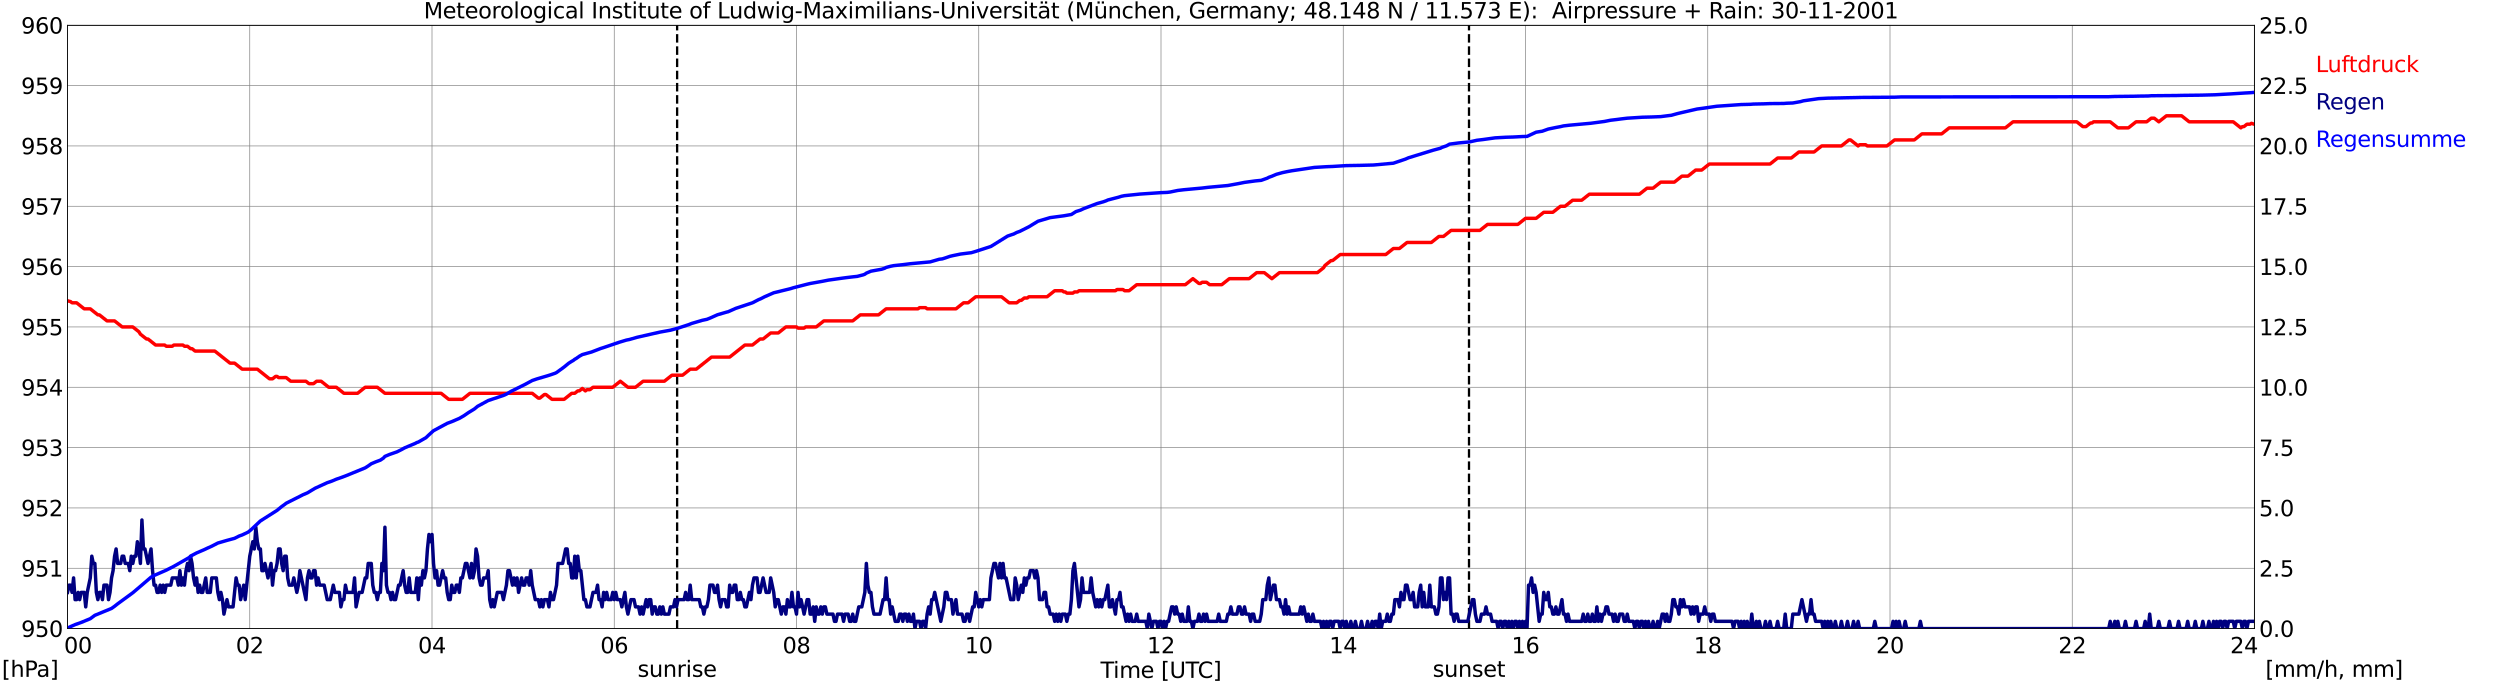 <?xml version="1.0" encoding="utf-8" standalone="no"?>
<!DOCTYPE svg PUBLIC "-//W3C//DTD SVG 1.1//EN"
  "http://www.w3.org/Graphics/SVG/1.1/DTD/svg11.dtd">
<svg xmlns:xlink="http://www.w3.org/1999/xlink" width="1085.4pt" height="296.64pt" viewBox="0 0 1085.4 296.64" xmlns="http://www.w3.org/2000/svg" version="1.1">
 <defs>
  <style type="text/css">*{stroke-linejoin: round; stroke-linecap: butt}</style>
 </defs>
 <g id="figure_1">
  <g id="patch_1">
   <path d="M 0 296.64 
L 1085.4 296.64 
L 1085.4 0 
L 0 0 
z
" style="fill: #ffffff"/>
  </g>
  <g id="axes_1">
   <g id="patch_2">
    <path d="M 29.306 272.909 
L 978.814 272.909 
L 978.814 10.976 
L 29.306 10.976 
z
" style="fill: #ffffff"/>
   </g>
   <g id="patch_3">
    <path d="M 978.814 272.909 
L 978.814 272.909 
L 978.814 10.976 
L 978.814 10.976 
z
" clip-path="url(#p264cfbb7f7)" style="fill: #d3d3d3; opacity: 0.25; stroke: #d3d3d3; stroke-linejoin: miter"/>
   </g>
   <g id="matplotlib.axis_1">
    <g id="xtick_1">
     <g id="line2d_1">
      <path d="M 29.306 272.909 
L 29.306 10.976 
" clip-path="url(#p264cfbb7f7)" style="fill: none; stroke: #808080; stroke-width: 0.3; stroke-linecap: square"/>
     </g>
     <g id="line2d_2"/>
     <g id="text_1">
      <!--    00 -->
      <g transform="translate(18.733 283.627) scale(0.095 -0.095)">
       <defs>
        <path id="DejaVuSans-20" transform="scale(0.016)"/>
        <path id="DejaVuSans-30" d="M 2034 4250 
Q 1547 4250 1301 3770 
Q 1056 3291 1056 2328 
Q 1056 1369 1301 889 
Q 1547 409 2034 409 
Q 2525 409 2770 889 
Q 3016 1369 3016 2328 
Q 3016 3291 2770 3770 
Q 2525 4250 2034 4250 
z
M 2034 4750 
Q 2819 4750 3233 4129 
Q 3647 3509 3647 2328 
Q 3647 1150 3233 529 
Q 2819 -91 2034 -91 
Q 1250 -91 836 529 
Q 422 1150 422 2328 
Q 422 3509 836 4129 
Q 1250 4750 2034 4750 
z
" transform="scale(0.016)"/>
       </defs>
       <use xlink:href="#DejaVuSans-20"/>
       <use xlink:href="#DejaVuSans-20" transform="translate(31.787 0)"/>
       <use xlink:href="#DejaVuSans-20" transform="translate(63.574 0)"/>
       <use xlink:href="#DejaVuSans-30" transform="translate(95.361 0)"/>
       <use xlink:href="#DejaVuSans-30" transform="translate(158.984 0)"/>
      </g>
     </g>
    </g>
    <g id="xtick_2">
     <g id="line2d_3">
      <path d="M 108.431 272.909 
L 108.431 10.976 
" clip-path="url(#p264cfbb7f7)" style="fill: none; stroke: #808080; stroke-width: 0.3; stroke-linecap: square"/>
     </g>
     <g id="line2d_4"/>
     <g id="text_2">
      <!-- 02 -->
      <g transform="translate(102.387 283.627) scale(0.095 -0.095)">
       <defs>
        <path id="DejaVuSans-32" d="M 1228 531 
L 3431 531 
L 3431 0 
L 469 0 
L 469 531 
Q 828 903 1448 1529 
Q 2069 2156 2228 2338 
Q 2531 2678 2651 2914 
Q 2772 3150 2772 3378 
Q 2772 3750 2511 3984 
Q 2250 4219 1831 4219 
Q 1534 4219 1204 4116 
Q 875 4013 500 3803 
L 500 4441 
Q 881 4594 1212 4672 
Q 1544 4750 1819 4750 
Q 2544 4750 2975 4387 
Q 3406 4025 3406 3419 
Q 3406 3131 3298 2873 
Q 3191 2616 2906 2266 
Q 2828 2175 2409 1742 
Q 1991 1309 1228 531 
z
" transform="scale(0.016)"/>
       </defs>
       <use xlink:href="#DejaVuSans-30"/>
       <use xlink:href="#DejaVuSans-32" transform="translate(63.623 0)"/>
      </g>
     </g>
    </g>
    <g id="xtick_3">
     <g id="line2d_5">
      <path d="M 187.557 272.909 
L 187.557 10.976 
" clip-path="url(#p264cfbb7f7)" style="fill: none; stroke: #808080; stroke-width: 0.3; stroke-linecap: square"/>
     </g>
     <g id="line2d_6"/>
     <g id="text_3">
      <!-- 04 -->
      <g transform="translate(181.513 283.627) scale(0.095 -0.095)">
       <defs>
        <path id="DejaVuSans-34" d="M 2419 4116 
L 825 1625 
L 2419 1625 
L 2419 4116 
z
M 2253 4666 
L 3047 4666 
L 3047 1625 
L 3713 1625 
L 3713 1100 
L 3047 1100 
L 3047 0 
L 2419 0 
L 2419 1100 
L 313 1100 
L 313 1709 
L 2253 4666 
z
" transform="scale(0.016)"/>
       </defs>
       <use xlink:href="#DejaVuSans-30"/>
       <use xlink:href="#DejaVuSans-34" transform="translate(63.623 0)"/>
      </g>
     </g>
    </g>
    <g id="xtick_4">
     <g id="line2d_7">
      <path d="M 266.683 272.909 
L 266.683 10.976 
" clip-path="url(#p264cfbb7f7)" style="fill: none; stroke: #808080; stroke-width: 0.3; stroke-linecap: square"/>
     </g>
     <g id="line2d_8"/>
     <g id="text_4">
      <!-- 06 -->
      <g transform="translate(260.638 283.627) scale(0.095 -0.095)">
       <defs>
        <path id="DejaVuSans-36" d="M 2113 2584 
Q 1688 2584 1439 2293 
Q 1191 2003 1191 1497 
Q 1191 994 1439 701 
Q 1688 409 2113 409 
Q 2538 409 2786 701 
Q 3034 994 3034 1497 
Q 3034 2003 2786 2293 
Q 2538 2584 2113 2584 
z
M 3366 4563 
L 3366 3988 
Q 3128 4100 2886 4159 
Q 2644 4219 2406 4219 
Q 1781 4219 1451 3797 
Q 1122 3375 1075 2522 
Q 1259 2794 1537 2939 
Q 1816 3084 2150 3084 
Q 2853 3084 3261 2657 
Q 3669 2231 3669 1497 
Q 3669 778 3244 343 
Q 2819 -91 2113 -91 
Q 1303 -91 875 529 
Q 447 1150 447 2328 
Q 447 3434 972 4092 
Q 1497 4750 2381 4750 
Q 2619 4750 2861 4703 
Q 3103 4656 3366 4563 
z
" transform="scale(0.016)"/>
       </defs>
       <use xlink:href="#DejaVuSans-30"/>
       <use xlink:href="#DejaVuSans-36" transform="translate(63.623 0)"/>
      </g>
     </g>
    </g>
    <g id="xtick_5">
     <g id="line2d_9">
      <path d="M 345.808 272.909 
L 345.808 10.976 
" clip-path="url(#p264cfbb7f7)" style="fill: none; stroke: #808080; stroke-width: 0.3; stroke-linecap: square"/>
     </g>
     <g id="line2d_10"/>
     <g id="text_5">
      <!-- 08 -->
      <g transform="translate(339.764 283.627) scale(0.095 -0.095)">
       <defs>
        <path id="DejaVuSans-38" d="M 2034 2216 
Q 1584 2216 1326 1975 
Q 1069 1734 1069 1313 
Q 1069 891 1326 650 
Q 1584 409 2034 409 
Q 2484 409 2743 651 
Q 3003 894 3003 1313 
Q 3003 1734 2745 1975 
Q 2488 2216 2034 2216 
z
M 1403 2484 
Q 997 2584 770 2862 
Q 544 3141 544 3541 
Q 544 4100 942 4425 
Q 1341 4750 2034 4750 
Q 2731 4750 3128 4425 
Q 3525 4100 3525 3541 
Q 3525 3141 3298 2862 
Q 3072 2584 2669 2484 
Q 3125 2378 3379 2068 
Q 3634 1759 3634 1313 
Q 3634 634 3220 271 
Q 2806 -91 2034 -91 
Q 1263 -91 848 271 
Q 434 634 434 1313 
Q 434 1759 690 2068 
Q 947 2378 1403 2484 
z
M 1172 3481 
Q 1172 3119 1398 2916 
Q 1625 2713 2034 2713 
Q 2441 2713 2670 2916 
Q 2900 3119 2900 3481 
Q 2900 3844 2670 4047 
Q 2441 4250 2034 4250 
Q 1625 4250 1398 4047 
Q 1172 3844 1172 3481 
z
" transform="scale(0.016)"/>
       </defs>
       <use xlink:href="#DejaVuSans-30"/>
       <use xlink:href="#DejaVuSans-38" transform="translate(63.623 0)"/>
      </g>
     </g>
    </g>
    <g id="xtick_6">
     <g id="line2d_11">
      <path d="M 424.934 272.909 
L 424.934 10.976 
" clip-path="url(#p264cfbb7f7)" style="fill: none; stroke: #808080; stroke-width: 0.3; stroke-linecap: square"/>
     </g>
     <g id="line2d_12"/>
     <g id="text_6">
      <!-- 10 -->
      <g transform="translate(418.89 283.627) scale(0.095 -0.095)">
       <defs>
        <path id="DejaVuSans-31" d="M 794 531 
L 1825 531 
L 1825 4091 
L 703 3866 
L 703 4441 
L 1819 4666 
L 2450 4666 
L 2450 531 
L 3481 531 
L 3481 0 
L 794 0 
L 794 531 
z
" transform="scale(0.016)"/>
       </defs>
       <use xlink:href="#DejaVuSans-31"/>
       <use xlink:href="#DejaVuSans-30" transform="translate(63.623 0)"/>
      </g>
     </g>
    </g>
    <g id="xtick_7">
     <g id="line2d_13">
      <path d="M 504.06 272.909 
L 504.06 10.976 
" clip-path="url(#p264cfbb7f7)" style="fill: none; stroke: #808080; stroke-width: 0.3; stroke-linecap: square"/>
     </g>
     <g id="line2d_14"/>
     <g id="text_7">
      <!-- 12 -->
      <g transform="translate(498.015 283.627) scale(0.095 -0.095)">
       <use xlink:href="#DejaVuSans-31"/>
       <use xlink:href="#DejaVuSans-32" transform="translate(63.623 0)"/>
      </g>
     </g>
    </g>
    <g id="xtick_8">
     <g id="line2d_15">
      <path d="M 583.185 272.909 
L 583.185 10.976 
" clip-path="url(#p264cfbb7f7)" style="fill: none; stroke: #808080; stroke-width: 0.3; stroke-linecap: square"/>
     </g>
     <g id="line2d_16"/>
     <g id="text_8">
      <!-- 14 -->
      <g transform="translate(577.141 283.627) scale(0.095 -0.095)">
       <use xlink:href="#DejaVuSans-31"/>
       <use xlink:href="#DejaVuSans-34" transform="translate(63.623 0)"/>
      </g>
     </g>
    </g>
    <g id="xtick_9">
     <g id="line2d_17">
      <path d="M 662.311 272.909 
L 662.311 10.976 
" clip-path="url(#p264cfbb7f7)" style="fill: none; stroke: #808080; stroke-width: 0.3; stroke-linecap: square"/>
     </g>
     <g id="line2d_18"/>
     <g id="text_9">
      <!-- 16 -->
      <g transform="translate(656.267 283.627) scale(0.095 -0.095)">
       <use xlink:href="#DejaVuSans-31"/>
       <use xlink:href="#DejaVuSans-36" transform="translate(63.623 0)"/>
      </g>
     </g>
    </g>
    <g id="xtick_10">
     <g id="line2d_19">
      <path d="M 741.437 272.909 
L 741.437 10.976 
" clip-path="url(#p264cfbb7f7)" style="fill: none; stroke: #808080; stroke-width: 0.3; stroke-linecap: square"/>
     </g>
     <g id="line2d_20"/>
     <g id="text_10">
      <!-- 18 -->
      <g transform="translate(735.392 283.627) scale(0.095 -0.095)">
       <use xlink:href="#DejaVuSans-31"/>
       <use xlink:href="#DejaVuSans-38" transform="translate(63.623 0)"/>
      </g>
     </g>
    </g>
    <g id="xtick_11">
     <g id="line2d_21">
      <path d="M 820.562 272.909 
L 820.562 10.976 
" clip-path="url(#p264cfbb7f7)" style="fill: none; stroke: #808080; stroke-width: 0.3; stroke-linecap: square"/>
     </g>
     <g id="line2d_22"/>
     <g id="text_11">
      <!-- 20 -->
      <g transform="translate(814.518 283.627) scale(0.095 -0.095)">
       <use xlink:href="#DejaVuSans-32"/>
       <use xlink:href="#DejaVuSans-30" transform="translate(63.623 0)"/>
      </g>
     </g>
    </g>
    <g id="xtick_12">
     <g id="line2d_23">
      <path d="M 899.688 272.909 
L 899.688 10.976 
" clip-path="url(#p264cfbb7f7)" style="fill: none; stroke: #808080; stroke-width: 0.3; stroke-linecap: square"/>
     </g>
     <g id="line2d_24"/>
     <g id="text_12">
      <!-- 22 -->
      <g transform="translate(893.644 283.627) scale(0.095 -0.095)">
       <use xlink:href="#DejaVuSans-32"/>
       <use xlink:href="#DejaVuSans-32" transform="translate(63.623 0)"/>
      </g>
     </g>
    </g>
    <g id="xtick_13">
     <g id="line2d_25">
      <path d="M 978.814 272.909 
L 978.814 10.976 
" clip-path="url(#p264cfbb7f7)" style="fill: none; stroke: #808080; stroke-width: 0.3; stroke-linecap: square"/>
     </g>
     <g id="line2d_26"/>
     <g id="text_13">
      <!-- 24    -->
      <g transform="translate(968.241 283.627) scale(0.095 -0.095)">
       <use xlink:href="#DejaVuSans-32"/>
       <use xlink:href="#DejaVuSans-34" transform="translate(63.623 0)"/>
       <use xlink:href="#DejaVuSans-20" transform="translate(127.246 0)"/>
       <use xlink:href="#DejaVuSans-20" transform="translate(159.033 0)"/>
       <use xlink:href="#DejaVuSans-20" transform="translate(190.82 0)"/>
      </g>
     </g>
    </g>
    <g id="text_14">
     <!-- Time [UTC] -->
     <g transform="translate(477.806 294.322) scale(0.095 -0.095)">
      <defs>
       <path id="DejaVuSans-54" d="M -19 4666 
L 3928 4666 
L 3928 4134 
L 2272 4134 
L 2272 0 
L 1638 0 
L 1638 4134 
L -19 4134 
L -19 4666 
z
" transform="scale(0.016)"/>
       <path id="DejaVuSans-69" d="M 603 3500 
L 1178 3500 
L 1178 0 
L 603 0 
L 603 3500 
z
M 603 4863 
L 1178 4863 
L 1178 4134 
L 603 4134 
L 603 4863 
z
" transform="scale(0.016)"/>
       <path id="DejaVuSans-6d" d="M 3328 2828 
Q 3544 3216 3844 3400 
Q 4144 3584 4550 3584 
Q 5097 3584 5394 3201 
Q 5691 2819 5691 2113 
L 5691 0 
L 5113 0 
L 5113 2094 
Q 5113 2597 4934 2840 
Q 4756 3084 4391 3084 
Q 3944 3084 3684 2787 
Q 3425 2491 3425 1978 
L 3425 0 
L 2847 0 
L 2847 2094 
Q 2847 2600 2669 2842 
Q 2491 3084 2119 3084 
Q 1678 3084 1418 2786 
Q 1159 2488 1159 1978 
L 1159 0 
L 581 0 
L 581 3500 
L 1159 3500 
L 1159 2956 
Q 1356 3278 1631 3431 
Q 1906 3584 2284 3584 
Q 2666 3584 2933 3390 
Q 3200 3197 3328 2828 
z
" transform="scale(0.016)"/>
       <path id="DejaVuSans-65" d="M 3597 1894 
L 3597 1613 
L 953 1613 
Q 991 1019 1311 708 
Q 1631 397 2203 397 
Q 2534 397 2845 478 
Q 3156 559 3463 722 
L 3463 178 
Q 3153 47 2828 -22 
Q 2503 -91 2169 -91 
Q 1331 -91 842 396 
Q 353 884 353 1716 
Q 353 2575 817 3079 
Q 1281 3584 2069 3584 
Q 2775 3584 3186 3129 
Q 3597 2675 3597 1894 
z
M 3022 2063 
Q 3016 2534 2758 2815 
Q 2500 3097 2075 3097 
Q 1594 3097 1305 2825 
Q 1016 2553 972 2059 
L 3022 2063 
z
" transform="scale(0.016)"/>
       <path id="DejaVuSans-5b" d="M 550 4863 
L 1875 4863 
L 1875 4416 
L 1125 4416 
L 1125 -397 
L 1875 -397 
L 1875 -844 
L 550 -844 
L 550 4863 
z
" transform="scale(0.016)"/>
       <path id="DejaVuSans-55" d="M 556 4666 
L 1191 4666 
L 1191 1831 
Q 1191 1081 1462 751 
Q 1734 422 2344 422 
Q 2950 422 3222 751 
Q 3494 1081 3494 1831 
L 3494 4666 
L 4128 4666 
L 4128 1753 
Q 4128 841 3676 375 
Q 3225 -91 2344 -91 
Q 1459 -91 1007 375 
Q 556 841 556 1753 
L 556 4666 
z
" transform="scale(0.016)"/>
       <path id="DejaVuSans-43" d="M 4122 4306 
L 4122 3641 
Q 3803 3938 3442 4084 
Q 3081 4231 2675 4231 
Q 1875 4231 1450 3742 
Q 1025 3253 1025 2328 
Q 1025 1406 1450 917 
Q 1875 428 2675 428 
Q 3081 428 3442 575 
Q 3803 722 4122 1019 
L 4122 359 
Q 3791 134 3420 21 
Q 3050 -91 2638 -91 
Q 1578 -91 968 557 
Q 359 1206 359 2328 
Q 359 3453 968 4101 
Q 1578 4750 2638 4750 
Q 3056 4750 3426 4639 
Q 3797 4528 4122 4306 
z
" transform="scale(0.016)"/>
       <path id="DejaVuSans-5d" d="M 1947 4863 
L 1947 -844 
L 622 -844 
L 622 -397 
L 1369 -397 
L 1369 4416 
L 622 4416 
L 622 4863 
L 1947 4863 
z
" transform="scale(0.016)"/>
      </defs>
      <use xlink:href="#DejaVuSans-54"/>
      <use xlink:href="#DejaVuSans-69" transform="translate(57.959 0)"/>
      <use xlink:href="#DejaVuSans-6d" transform="translate(85.742 0)"/>
      <use xlink:href="#DejaVuSans-65" transform="translate(183.154 0)"/>
      <use xlink:href="#DejaVuSans-20" transform="translate(244.678 0)"/>
      <use xlink:href="#DejaVuSans-5b" transform="translate(276.465 0)"/>
      <use xlink:href="#DejaVuSans-55" transform="translate(315.479 0)"/>
      <use xlink:href="#DejaVuSans-54" transform="translate(388.672 0)"/>
      <use xlink:href="#DejaVuSans-43" transform="translate(443.881 0)"/>
      <use xlink:href="#DejaVuSans-5d" transform="translate(513.705 0)"/>
     </g>
    </g>
   </g>
   <g id="matplotlib.axis_2">
    <g id="ytick_1">
     <g id="line2d_27">
      <path d="M 29.306 272.909 
L 978.814 272.909 
" clip-path="url(#p264cfbb7f7)" style="fill: none; stroke: #808080; stroke-width: 0.3; stroke-linecap: square"/>
     </g>
     <g id="line2d_28"/>
     <g id="text_15">
      <!-- 950 -->
      <g transform="translate(9.173 276.518) scale(0.095 -0.095)">
       <defs>
        <path id="DejaVuSans-39" d="M 703 97 
L 703 672 
Q 941 559 1184 500 
Q 1428 441 1663 441 
Q 2288 441 2617 861 
Q 2947 1281 2994 2138 
Q 2813 1869 2534 1725 
Q 2256 1581 1919 1581 
Q 1219 1581 811 2004 
Q 403 2428 403 3163 
Q 403 3881 828 4315 
Q 1253 4750 1959 4750 
Q 2769 4750 3195 4129 
Q 3622 3509 3622 2328 
Q 3622 1225 3098 567 
Q 2575 -91 1691 -91 
Q 1453 -91 1209 -44 
Q 966 3 703 97 
z
M 1959 2075 
Q 2384 2075 2632 2365 
Q 2881 2656 2881 3163 
Q 2881 3666 2632 3958 
Q 2384 4250 1959 4250 
Q 1534 4250 1286 3958 
Q 1038 3666 1038 3163 
Q 1038 2656 1286 2365 
Q 1534 2075 1959 2075 
z
" transform="scale(0.016)"/>
        <path id="DejaVuSans-35" d="M 691 4666 
L 3169 4666 
L 3169 4134 
L 1269 4134 
L 1269 2991 
Q 1406 3038 1543 3061 
Q 1681 3084 1819 3084 
Q 2600 3084 3056 2656 
Q 3513 2228 3513 1497 
Q 3513 744 3044 326 
Q 2575 -91 1722 -91 
Q 1428 -91 1123 -41 
Q 819 9 494 109 
L 494 744 
Q 775 591 1075 516 
Q 1375 441 1709 441 
Q 2250 441 2565 725 
Q 2881 1009 2881 1497 
Q 2881 1984 2565 2268 
Q 2250 2553 1709 2553 
Q 1456 2553 1204 2497 
Q 953 2441 691 2322 
L 691 4666 
z
" transform="scale(0.016)"/>
       </defs>
       <use xlink:href="#DejaVuSans-39"/>
       <use xlink:href="#DejaVuSans-35" transform="translate(63.623 0)"/>
       <use xlink:href="#DejaVuSans-30" transform="translate(127.246 0)"/>
      </g>
     </g>
    </g>
    <g id="ytick_2">
     <g id="line2d_29">
      <path d="M 29.306 246.715 
L 978.814 246.715 
" clip-path="url(#p264cfbb7f7)" style="fill: none; stroke: #808080; stroke-width: 0.3; stroke-linecap: square"/>
     </g>
     <g id="line2d_30"/>
     <g id="text_16">
      <!-- 951 -->
      <g transform="translate(9.173 250.325) scale(0.095 -0.095)">
       <use xlink:href="#DejaVuSans-39"/>
       <use xlink:href="#DejaVuSans-35" transform="translate(63.623 0)"/>
       <use xlink:href="#DejaVuSans-31" transform="translate(127.246 0)"/>
      </g>
     </g>
    </g>
    <g id="ytick_3">
     <g id="line2d_31">
      <path d="M 29.306 220.522 
L 978.814 220.522 
" clip-path="url(#p264cfbb7f7)" style="fill: none; stroke: #808080; stroke-width: 0.3; stroke-linecap: square"/>
     </g>
     <g id="line2d_32"/>
     <g id="text_17">
      <!-- 952 -->
      <g transform="translate(9.173 224.131) scale(0.095 -0.095)">
       <use xlink:href="#DejaVuSans-39"/>
       <use xlink:href="#DejaVuSans-35" transform="translate(63.623 0)"/>
       <use xlink:href="#DejaVuSans-32" transform="translate(127.246 0)"/>
      </g>
     </g>
    </g>
    <g id="ytick_4">
     <g id="line2d_33">
      <path d="M 29.306 194.329 
L 978.814 194.329 
" clip-path="url(#p264cfbb7f7)" style="fill: none; stroke: #808080; stroke-width: 0.3; stroke-linecap: square"/>
     </g>
     <g id="line2d_34"/>
     <g id="text_18">
      <!-- 953 -->
      <g transform="translate(9.173 197.938) scale(0.095 -0.095)">
       <defs>
        <path id="DejaVuSans-33" d="M 2597 2516 
Q 3050 2419 3304 2112 
Q 3559 1806 3559 1356 
Q 3559 666 3084 287 
Q 2609 -91 1734 -91 
Q 1441 -91 1130 -33 
Q 819 25 488 141 
L 488 750 
Q 750 597 1062 519 
Q 1375 441 1716 441 
Q 2309 441 2620 675 
Q 2931 909 2931 1356 
Q 2931 1769 2642 2001 
Q 2353 2234 1838 2234 
L 1294 2234 
L 1294 2753 
L 1863 2753 
Q 2328 2753 2575 2939 
Q 2822 3125 2822 3475 
Q 2822 3834 2567 4026 
Q 2313 4219 1838 4219 
Q 1578 4219 1281 4162 
Q 984 4106 628 3988 
L 628 4550 
Q 988 4650 1302 4700 
Q 1616 4750 1894 4750 
Q 2613 4750 3031 4423 
Q 3450 4097 3450 3541 
Q 3450 3153 3228 2886 
Q 3006 2619 2597 2516 
z
" transform="scale(0.016)"/>
       </defs>
       <use xlink:href="#DejaVuSans-39"/>
       <use xlink:href="#DejaVuSans-35" transform="translate(63.623 0)"/>
       <use xlink:href="#DejaVuSans-33" transform="translate(127.246 0)"/>
      </g>
     </g>
    </g>
    <g id="ytick_5">
     <g id="line2d_35">
      <path d="M 29.306 168.136 
L 978.814 168.136 
" clip-path="url(#p264cfbb7f7)" style="fill: none; stroke: #808080; stroke-width: 0.3; stroke-linecap: square"/>
     </g>
     <g id="line2d_36"/>
     <g id="text_19">
      <!-- 954 -->
      <g transform="translate(9.173 171.745) scale(0.095 -0.095)">
       <use xlink:href="#DejaVuSans-39"/>
       <use xlink:href="#DejaVuSans-35" transform="translate(63.623 0)"/>
       <use xlink:href="#DejaVuSans-34" transform="translate(127.246 0)"/>
      </g>
     </g>
    </g>
    <g id="ytick_6">
     <g id="line2d_37">
      <path d="M 29.306 141.942 
L 978.814 141.942 
" clip-path="url(#p264cfbb7f7)" style="fill: none; stroke: #808080; stroke-width: 0.3; stroke-linecap: square"/>
     </g>
     <g id="line2d_38"/>
     <g id="text_20">
      <!-- 955 -->
      <g transform="translate(9.173 145.551) scale(0.095 -0.095)">
       <use xlink:href="#DejaVuSans-39"/>
       <use xlink:href="#DejaVuSans-35" transform="translate(63.623 0)"/>
       <use xlink:href="#DejaVuSans-35" transform="translate(127.246 0)"/>
      </g>
     </g>
    </g>
    <g id="ytick_7">
     <g id="line2d_39">
      <path d="M 29.306 115.749 
L 978.814 115.749 
" clip-path="url(#p264cfbb7f7)" style="fill: none; stroke: #808080; stroke-width: 0.3; stroke-linecap: square"/>
     </g>
     <g id="line2d_40"/>
     <g id="text_21">
      <!-- 956 -->
      <g transform="translate(9.173 119.358) scale(0.095 -0.095)">
       <use xlink:href="#DejaVuSans-39"/>
       <use xlink:href="#DejaVuSans-35" transform="translate(63.623 0)"/>
       <use xlink:href="#DejaVuSans-36" transform="translate(127.246 0)"/>
      </g>
     </g>
    </g>
    <g id="ytick_8">
     <g id="line2d_41">
      <path d="M 29.306 89.556 
L 978.814 89.556 
" clip-path="url(#p264cfbb7f7)" style="fill: none; stroke: #808080; stroke-width: 0.3; stroke-linecap: square"/>
     </g>
     <g id="line2d_42"/>
     <g id="text_22">
      <!-- 957 -->
      <g transform="translate(9.173 93.165) scale(0.095 -0.095)">
       <defs>
        <path id="DejaVuSans-37" d="M 525 4666 
L 3525 4666 
L 3525 4397 
L 1831 0 
L 1172 0 
L 2766 4134 
L 525 4134 
L 525 4666 
z
" transform="scale(0.016)"/>
       </defs>
       <use xlink:href="#DejaVuSans-39"/>
       <use xlink:href="#DejaVuSans-35" transform="translate(63.623 0)"/>
       <use xlink:href="#DejaVuSans-37" transform="translate(127.246 0)"/>
      </g>
     </g>
    </g>
    <g id="ytick_9">
     <g id="line2d_43">
      <path d="M 29.306 63.362 
L 978.814 63.362 
" clip-path="url(#p264cfbb7f7)" style="fill: none; stroke: #808080; stroke-width: 0.3; stroke-linecap: square"/>
     </g>
     <g id="line2d_44"/>
     <g id="text_23">
      <!-- 958 -->
      <g transform="translate(9.173 66.972) scale(0.095 -0.095)">
       <use xlink:href="#DejaVuSans-39"/>
       <use xlink:href="#DejaVuSans-35" transform="translate(63.623 0)"/>
       <use xlink:href="#DejaVuSans-38" transform="translate(127.246 0)"/>
      </g>
     </g>
    </g>
    <g id="ytick_10">
     <g id="line2d_45">
      <path d="M 29.306 37.169 
L 978.814 37.169 
" clip-path="url(#p264cfbb7f7)" style="fill: none; stroke: #808080; stroke-width: 0.3; stroke-linecap: square"/>
     </g>
     <g id="line2d_46"/>
     <g id="text_24">
      <!-- 959 -->
      <g transform="translate(9.173 40.778) scale(0.095 -0.095)">
       <use xlink:href="#DejaVuSans-39"/>
       <use xlink:href="#DejaVuSans-35" transform="translate(63.623 0)"/>
       <use xlink:href="#DejaVuSans-39" transform="translate(127.246 0)"/>
      </g>
     </g>
    </g>
    <g id="ytick_11">
     <g id="line2d_47">
      <path d="M 29.306 10.976 
L 978.814 10.976 
" clip-path="url(#p264cfbb7f7)" style="fill: none; stroke: #808080; stroke-width: 0.3; stroke-linecap: square"/>
     </g>
     <g id="line2d_48"/>
     <g id="text_25">
      <!-- 960 -->
      <g transform="translate(9.173 14.585) scale(0.095 -0.095)">
       <use xlink:href="#DejaVuSans-39"/>
       <use xlink:href="#DejaVuSans-36" transform="translate(63.623 0)"/>
       <use xlink:href="#DejaVuSans-30" transform="translate(127.246 0)"/>
      </g>
     </g>
    </g>
   </g>
   <g id="line2d_49">
    <path d="M 293.981 272.909 
L 293.981 10.976 
" clip-path="url(#p264cfbb7f7)" style="fill: none; stroke-dasharray: 3.7,1.6; stroke-dashoffset: 0; stroke: #000000"/>
   </g>
   <g id="line2d_50">
    <path d="M 637.782 272.909 
L 637.782 10.976 
" clip-path="url(#p264cfbb7f7)" style="fill: none; stroke-dasharray: 3.7,1.6; stroke-dashoffset: 0; stroke: #000000"/>
   </g>
   <g id="line2d_51">
    <path d="M 29.306 130.592 
L 30.625 130.941 
L 31.284 131.465 
L 33.262 131.465 
L 36.559 134.084 
L 39.197 134.084 
L 42.493 136.704 
L 43.153 136.704 
L 46.45 139.323 
L 49.747 139.323 
L 53.043 141.942 
L 57.659 141.942 
L 60.297 144.038 
L 60.956 145.085 
L 63.594 147.181 
L 64.253 147.181 
L 67.55 149.8 
L 71.506 149.8 
L 72.166 150.324 
L 74.803 150.324 
L 75.462 149.8 
L 79.419 149.8 
L 80.078 150.324 
L 81.397 150.324 
L 82.716 151.372 
L 83.375 151.372 
L 84.694 152.42 
L 93.266 152.42 
L 99.86 157.658 
L 101.838 157.658 
L 105.135 160.278 
L 111.728 160.278 
L 117.003 164.468 
L 118.322 164.468 
L 119.641 163.421 
L 120.3 163.421 
L 120.96 163.945 
L 124.257 163.945 
L 126.235 165.516 
L 132.829 165.516 
L 134.147 166.564 
L 136.125 166.564 
L 137.444 165.516 
L 139.422 165.516 
L 142.719 168.136 
L 146.016 168.136 
L 149.313 170.755 
L 155.247 170.755 
L 158.544 168.136 
L 163.819 168.136 
L 167.116 170.755 
L 191.513 170.755 
L 194.81 173.374 
L 200.745 173.374 
L 204.042 170.755 
L 231.076 170.755 
L 233.714 172.85 
L 234.373 172.85 
L 236.351 171.279 
L 237.011 171.279 
L 239.648 173.374 
L 244.923 173.374 
L 248.22 170.755 
L 249.539 170.755 
L 250.858 169.707 
L 251.517 169.707 
L 252.836 168.659 
L 254.155 169.707 
L 254.814 169.183 
L 256.133 169.183 
L 257.451 168.136 
L 266.023 168.136 
L 269.32 165.516 
L 272.617 168.136 
L 275.914 168.136 
L 279.211 165.516 
L 288.442 165.516 
L 291.739 162.897 
L 296.355 162.897 
L 299.652 160.278 
L 302.289 160.278 
L 308.883 155.039 
L 316.796 155.039 
L 323.39 149.8 
L 326.686 149.8 
L 329.983 147.181 
L 331.302 147.181 
L 334.599 144.562 
L 337.896 144.562 
L 341.193 141.942 
L 345.808 141.942 
L 346.468 142.466 
L 349.105 142.466 
L 349.765 141.942 
L 354.38 141.942 
L 357.677 139.323 
L 370.206 139.323 
L 373.502 136.704 
L 381.415 136.704 
L 384.712 134.084 
L 398.559 134.084 
L 399.218 133.56 
L 401.856 133.56 
L 402.515 134.084 
L 415.043 134.084 
L 418.34 131.465 
L 420.318 131.465 
L 423.615 128.846 
L 434.825 128.846 
L 438.122 131.465 
L 441.419 131.465 
L 442.737 130.417 
L 443.397 130.417 
L 444.716 129.369 
L 446.034 129.369 
L 446.694 128.846 
L 454.606 128.846 
L 457.903 126.226 
L 461.2 126.226 
L 461.859 126.75 
L 462.519 126.75 
L 463.178 127.274 
L 465.816 127.274 
L 466.475 126.75 
L 467.794 126.75 
L 468.453 126.226 
L 484.278 126.226 
L 484.938 125.702 
L 487.575 125.702 
L 488.235 126.226 
L 490.213 126.226 
L 493.51 123.607 
L 514.61 123.607 
L 517.907 120.988 
L 520.544 123.083 
L 521.204 123.083 
L 521.863 122.559 
L 523.841 122.559 
L 525.16 123.607 
L 530.435 123.607 
L 533.732 120.988 
L 542.304 120.988 
L 545.601 118.368 
L 548.898 118.368 
L 552.195 120.988 
L 555.491 118.368 
L 571.976 118.368 
L 574.613 116.273 
L 575.273 115.225 
L 577.91 113.13 
L 578.57 113.13 
L 581.867 110.51 
L 601.648 110.51 
L 604.945 107.891 
L 607.582 107.891 
L 610.879 105.272 
L 621.429 105.272 
L 624.726 102.652 
L 626.705 102.652 
L 630.001 100.033 
L 642.53 100.033 
L 645.827 97.414 
L 659.014 97.414 
L 662.311 94.794 
L 666.927 94.794 
L 670.224 92.175 
L 674.18 92.175 
L 677.477 89.556 
L 679.455 89.556 
L 682.752 86.936 
L 686.708 86.936 
L 690.005 84.317 
L 711.765 84.317 
L 715.062 81.698 
L 717.699 81.698 
L 720.996 79.078 
L 726.93 79.078 
L 730.227 76.459 
L 732.865 76.459 
L 736.162 73.84 
L 738.799 73.84 
L 742.096 71.22 
L 768.471 71.22 
L 771.768 68.601 
L 777.703 68.601 
L 781 65.982 
L 787.593 65.982 
L 790.89 63.362 
L 799.462 63.362 
L 802.759 60.743 
L 803.419 60.743 
L 806.715 63.362 
L 807.375 62.838 
L 810.012 62.838 
L 810.672 63.362 
L 819.244 63.362 
L 822.541 60.743 
L 831.112 60.743 
L 834.409 58.124 
L 842.981 58.124 
L 846.278 55.504 
L 870.675 55.504 
L 873.972 52.885 
L 901.666 52.885 
L 904.304 54.98 
L 905.622 54.98 
L 907.601 53.409 
L 908.26 53.409 
L 908.919 52.885 
L 916.173 52.885 
L 919.469 55.504 
L 924.085 55.504 
L 927.382 52.885 
L 931.998 52.885 
L 933.976 51.313 
L 935.295 51.313 
L 937.273 52.885 
L 940.57 50.266 
L 947.163 50.266 
L 950.46 52.885 
L 969.582 52.885 
L 972.879 55.504 
L 973.539 54.98 
L 974.198 54.98 
L 975.517 53.933 
L 976.836 53.933 
L 977.495 53.54 
L 978.154 53.758 
L 978.154 53.758 
" clip-path="url(#p264cfbb7f7)" style="fill: none; stroke: #ff0000; stroke-width: 1.5; stroke-linecap: square"/>
   </g>
   <g id="patch_4">
    <path d="M 29.306 272.909 
L 29.306 10.976 
" style="fill: none; stroke: #000000; stroke-width: 0.3; stroke-linejoin: miter; stroke-linecap: square"/>
   </g>
   <g id="patch_5">
    <path d="M 978.814 272.909 
L 978.814 10.976 
" style="fill: none; stroke: #000000; stroke-width: 0.3; stroke-linejoin: miter; stroke-linecap: square"/>
   </g>
   <g id="patch_6">
    <path d="M 29.306 272.909 
L 978.814 272.909 
" style="fill: none; stroke: #000000; stroke-width: 0.3; stroke-linejoin: miter; stroke-linecap: square"/>
   </g>
   <g id="patch_7">
    <path d="M 29.306 10.976 
L 978.814 10.976 
" style="fill: none; stroke: #000000; stroke-width: 0.3; stroke-linejoin: miter; stroke-linecap: square"/>
   </g>
   <g id="text_26">
    <!-- sunrise -->
    <g transform="translate(276.817 293.863) scale(0.095 -0.095)">
     <defs>
      <path id="DejaVuSans-73" d="M 2834 3397 
L 2834 2853 
Q 2591 2978 2328 3040 
Q 2066 3103 1784 3103 
Q 1356 3103 1142 2972 
Q 928 2841 928 2578 
Q 928 2378 1081 2264 
Q 1234 2150 1697 2047 
L 1894 2003 
Q 2506 1872 2764 1633 
Q 3022 1394 3022 966 
Q 3022 478 2636 193 
Q 2250 -91 1575 -91 
Q 1294 -91 989 -36 
Q 684 19 347 128 
L 347 722 
Q 666 556 975 473 
Q 1284 391 1588 391 
Q 1994 391 2212 530 
Q 2431 669 2431 922 
Q 2431 1156 2273 1281 
Q 2116 1406 1581 1522 
L 1381 1569 
Q 847 1681 609 1914 
Q 372 2147 372 2553 
Q 372 3047 722 3315 
Q 1072 3584 1716 3584 
Q 2034 3584 2315 3537 
Q 2597 3491 2834 3397 
z
" transform="scale(0.016)"/>
      <path id="DejaVuSans-75" d="M 544 1381 
L 544 3500 
L 1119 3500 
L 1119 1403 
Q 1119 906 1312 657 
Q 1506 409 1894 409 
Q 2359 409 2629 706 
Q 2900 1003 2900 1516 
L 2900 3500 
L 3475 3500 
L 3475 0 
L 2900 0 
L 2900 538 
Q 2691 219 2414 64 
Q 2138 -91 1772 -91 
Q 1169 -91 856 284 
Q 544 659 544 1381 
z
M 1991 3584 
L 1991 3584 
z
" transform="scale(0.016)"/>
      <path id="DejaVuSans-6e" d="M 3513 2113 
L 3513 0 
L 2938 0 
L 2938 2094 
Q 2938 2591 2744 2837 
Q 2550 3084 2163 3084 
Q 1697 3084 1428 2787 
Q 1159 2491 1159 1978 
L 1159 0 
L 581 0 
L 581 3500 
L 1159 3500 
L 1159 2956 
Q 1366 3272 1645 3428 
Q 1925 3584 2291 3584 
Q 2894 3584 3203 3211 
Q 3513 2838 3513 2113 
z
" transform="scale(0.016)"/>
      <path id="DejaVuSans-72" d="M 2631 2963 
Q 2534 3019 2420 3045 
Q 2306 3072 2169 3072 
Q 1681 3072 1420 2755 
Q 1159 2438 1159 1844 
L 1159 0 
L 581 0 
L 581 3500 
L 1159 3500 
L 1159 2956 
Q 1341 3275 1631 3429 
Q 1922 3584 2338 3584 
Q 2397 3584 2469 3576 
Q 2541 3569 2628 3553 
L 2631 2963 
z
" transform="scale(0.016)"/>
     </defs>
     <use xlink:href="#DejaVuSans-73"/>
     <use xlink:href="#DejaVuSans-75" transform="translate(52.1 0)"/>
     <use xlink:href="#DejaVuSans-6e" transform="translate(115.479 0)"/>
     <use xlink:href="#DejaVuSans-72" transform="translate(178.857 0)"/>
     <use xlink:href="#DejaVuSans-69" transform="translate(219.971 0)"/>
     <use xlink:href="#DejaVuSans-73" transform="translate(247.754 0)"/>
     <use xlink:href="#DejaVuSans-65" transform="translate(299.854 0)"/>
    </g>
   </g>
   <g id="text_27">
    <!-- sunset -->
    <g transform="translate(622.028 293.863) scale(0.095 -0.095)">
     <defs>
      <path id="DejaVuSans-74" d="M 1172 4494 
L 1172 3500 
L 2356 3500 
L 2356 3053 
L 1172 3053 
L 1172 1153 
Q 1172 725 1289 603 
Q 1406 481 1766 481 
L 2356 481 
L 2356 0 
L 1766 0 
Q 1100 0 847 248 
Q 594 497 594 1153 
L 594 3053 
L 172 3053 
L 172 3500 
L 594 3500 
L 594 4494 
L 1172 4494 
z
" transform="scale(0.016)"/>
     </defs>
     <use xlink:href="#DejaVuSans-73"/>
     <use xlink:href="#DejaVuSans-75" transform="translate(52.1 0)"/>
     <use xlink:href="#DejaVuSans-6e" transform="translate(115.479 0)"/>
     <use xlink:href="#DejaVuSans-73" transform="translate(178.857 0)"/>
     <use xlink:href="#DejaVuSans-65" transform="translate(230.957 0)"/>
     <use xlink:href="#DejaVuSans-74" transform="translate(292.48 0)"/>
    </g>
   </g>
   <g id="text_28">
    <!-- [hPa] -->
    <g transform="translate(0.821 293.863) scale(0.095 -0.095)">
     <defs>
      <path id="DejaVuSans-68" d="M 3513 2113 
L 3513 0 
L 2938 0 
L 2938 2094 
Q 2938 2591 2744 2837 
Q 2550 3084 2163 3084 
Q 1697 3084 1428 2787 
Q 1159 2491 1159 1978 
L 1159 0 
L 581 0 
L 581 4863 
L 1159 4863 
L 1159 2956 
Q 1366 3272 1645 3428 
Q 1925 3584 2291 3584 
Q 2894 3584 3203 3211 
Q 3513 2838 3513 2113 
z
" transform="scale(0.016)"/>
      <path id="DejaVuSans-50" d="M 1259 4147 
L 1259 2394 
L 2053 2394 
Q 2494 2394 2734 2622 
Q 2975 2850 2975 3272 
Q 2975 3691 2734 3919 
Q 2494 4147 2053 4147 
L 1259 4147 
z
M 628 4666 
L 2053 4666 
Q 2838 4666 3239 4311 
Q 3641 3956 3641 3272 
Q 3641 2581 3239 2228 
Q 2838 1875 2053 1875 
L 1259 1875 
L 1259 0 
L 628 0 
L 628 4666 
z
" transform="scale(0.016)"/>
      <path id="DejaVuSans-61" d="M 2194 1759 
Q 1497 1759 1228 1600 
Q 959 1441 959 1056 
Q 959 750 1161 570 
Q 1363 391 1709 391 
Q 2188 391 2477 730 
Q 2766 1069 2766 1631 
L 2766 1759 
L 2194 1759 
z
M 3341 1997 
L 3341 0 
L 2766 0 
L 2766 531 
Q 2569 213 2275 61 
Q 1981 -91 1556 -91 
Q 1019 -91 701 211 
Q 384 513 384 1019 
Q 384 1609 779 1909 
Q 1175 2209 1959 2209 
L 2766 2209 
L 2766 2266 
Q 2766 2663 2505 2880 
Q 2244 3097 1772 3097 
Q 1472 3097 1187 3025 
Q 903 2953 641 2809 
L 641 3341 
Q 956 3463 1253 3523 
Q 1550 3584 1831 3584 
Q 2591 3584 2966 3190 
Q 3341 2797 3341 1997 
z
" transform="scale(0.016)"/>
     </defs>
     <use xlink:href="#DejaVuSans-5b"/>
     <use xlink:href="#DejaVuSans-68" transform="translate(39.014 0)"/>
     <use xlink:href="#DejaVuSans-50" transform="translate(102.393 0)"/>
     <use xlink:href="#DejaVuSans-61" transform="translate(158.195 0)"/>
     <use xlink:href="#DejaVuSans-5d" transform="translate(219.475 0)"/>
    </g>
   </g>
   <g id="text_29">
    <!-- Luftdruck -->
    <g style="fill: #ff0000" transform="translate(1005.4 31.291) scale(0.095 -0.095)">
     <defs>
      <path id="DejaVuSans-4c" d="M 628 4666 
L 1259 4666 
L 1259 531 
L 3531 531 
L 3531 0 
L 628 0 
L 628 4666 
z
" transform="scale(0.016)"/>
      <path id="DejaVuSans-66" d="M 2375 4863 
L 2375 4384 
L 1825 4384 
Q 1516 4384 1395 4259 
Q 1275 4134 1275 3809 
L 1275 3500 
L 2222 3500 
L 2222 3053 
L 1275 3053 
L 1275 0 
L 697 0 
L 697 3053 
L 147 3053 
L 147 3500 
L 697 3500 
L 697 3744 
Q 697 4328 969 4595 
Q 1241 4863 1831 4863 
L 2375 4863 
z
" transform="scale(0.016)"/>
      <path id="DejaVuSans-64" d="M 2906 2969 
L 2906 4863 
L 3481 4863 
L 3481 0 
L 2906 0 
L 2906 525 
Q 2725 213 2448 61 
Q 2172 -91 1784 -91 
Q 1150 -91 751 415 
Q 353 922 353 1747 
Q 353 2572 751 3078 
Q 1150 3584 1784 3584 
Q 2172 3584 2448 3432 
Q 2725 3281 2906 2969 
z
M 947 1747 
Q 947 1113 1208 752 
Q 1469 391 1925 391 
Q 2381 391 2643 752 
Q 2906 1113 2906 1747 
Q 2906 2381 2643 2742 
Q 2381 3103 1925 3103 
Q 1469 3103 1208 2742 
Q 947 2381 947 1747 
z
" transform="scale(0.016)"/>
      <path id="DejaVuSans-63" d="M 3122 3366 
L 3122 2828 
Q 2878 2963 2633 3030 
Q 2388 3097 2138 3097 
Q 1578 3097 1268 2742 
Q 959 2388 959 1747 
Q 959 1106 1268 751 
Q 1578 397 2138 397 
Q 2388 397 2633 464 
Q 2878 531 3122 666 
L 3122 134 
Q 2881 22 2623 -34 
Q 2366 -91 2075 -91 
Q 1284 -91 818 406 
Q 353 903 353 1747 
Q 353 2603 823 3093 
Q 1294 3584 2113 3584 
Q 2378 3584 2631 3529 
Q 2884 3475 3122 3366 
z
" transform="scale(0.016)"/>
      <path id="DejaVuSans-6b" d="M 581 4863 
L 1159 4863 
L 1159 1991 
L 2875 3500 
L 3609 3500 
L 1753 1863 
L 3688 0 
L 2938 0 
L 1159 1709 
L 1159 0 
L 581 0 
L 581 4863 
z
" transform="scale(0.016)"/>
     </defs>
     <use xlink:href="#DejaVuSans-4c"/>
     <use xlink:href="#DejaVuSans-75" transform="translate(53.963 0)"/>
     <use xlink:href="#DejaVuSans-66" transform="translate(117.342 0)"/>
     <use xlink:href="#DejaVuSans-74" transform="translate(150.797 0)"/>
     <use xlink:href="#DejaVuSans-64" transform="translate(190.006 0)"/>
     <use xlink:href="#DejaVuSans-72" transform="translate(253.482 0)"/>
     <use xlink:href="#DejaVuSans-75" transform="translate(294.596 0)"/>
     <use xlink:href="#DejaVuSans-63" transform="translate(357.975 0)"/>
     <use xlink:href="#DejaVuSans-6b" transform="translate(412.955 0)"/>
    </g>
   </g>
   <g id="text_30">
    <!-- Regen -->
    <g style="fill: #000080" transform="translate(1005.4 47.531) scale(0.095 -0.095)">
     <defs>
      <path id="DejaVuSans-52" d="M 2841 2188 
Q 3044 2119 3236 1894 
Q 3428 1669 3622 1275 
L 4263 0 
L 3584 0 
L 2988 1197 
Q 2756 1666 2539 1819 
Q 2322 1972 1947 1972 
L 1259 1972 
L 1259 0 
L 628 0 
L 628 4666 
L 2053 4666 
Q 2853 4666 3247 4331 
Q 3641 3997 3641 3322 
Q 3641 2881 3436 2590 
Q 3231 2300 2841 2188 
z
M 1259 4147 
L 1259 2491 
L 2053 2491 
Q 2509 2491 2742 2702 
Q 2975 2913 2975 3322 
Q 2975 3731 2742 3939 
Q 2509 4147 2053 4147 
L 1259 4147 
z
" transform="scale(0.016)"/>
      <path id="DejaVuSans-67" d="M 2906 1791 
Q 2906 2416 2648 2759 
Q 2391 3103 1925 3103 
Q 1463 3103 1205 2759 
Q 947 2416 947 1791 
Q 947 1169 1205 825 
Q 1463 481 1925 481 
Q 2391 481 2648 825 
Q 2906 1169 2906 1791 
z
M 3481 434 
Q 3481 -459 3084 -895 
Q 2688 -1331 1869 -1331 
Q 1566 -1331 1297 -1286 
Q 1028 -1241 775 -1147 
L 775 -588 
Q 1028 -725 1275 -790 
Q 1522 -856 1778 -856 
Q 2344 -856 2625 -561 
Q 2906 -266 2906 331 
L 2906 616 
Q 2728 306 2450 153 
Q 2172 0 1784 0 
Q 1141 0 747 490 
Q 353 981 353 1791 
Q 353 2603 747 3093 
Q 1141 3584 1784 3584 
Q 2172 3584 2450 3431 
Q 2728 3278 2906 2969 
L 2906 3500 
L 3481 3500 
L 3481 434 
z
" transform="scale(0.016)"/>
     </defs>
     <use xlink:href="#DejaVuSans-52"/>
     <use xlink:href="#DejaVuSans-65" transform="translate(64.982 0)"/>
     <use xlink:href="#DejaVuSans-67" transform="translate(126.506 0)"/>
     <use xlink:href="#DejaVuSans-65" transform="translate(189.982 0)"/>
     <use xlink:href="#DejaVuSans-6e" transform="translate(251.506 0)"/>
    </g>
   </g>
   <g id="text_31">
    <!-- Regensumme -->
    <g style="fill: #0000ff" transform="translate(1005.4 63.771) scale(0.095 -0.095)">
     <use xlink:href="#DejaVuSans-52"/>
     <use xlink:href="#DejaVuSans-65" transform="translate(64.982 0)"/>
     <use xlink:href="#DejaVuSans-67" transform="translate(126.506 0)"/>
     <use xlink:href="#DejaVuSans-65" transform="translate(189.982 0)"/>
     <use xlink:href="#DejaVuSans-6e" transform="translate(251.506 0)"/>
     <use xlink:href="#DejaVuSans-73" transform="translate(314.885 0)"/>
     <use xlink:href="#DejaVuSans-75" transform="translate(366.984 0)"/>
     <use xlink:href="#DejaVuSans-6d" transform="translate(430.363 0)"/>
     <use xlink:href="#DejaVuSans-6d" transform="translate(527.775 0)"/>
     <use xlink:href="#DejaVuSans-65" transform="translate(625.188 0)"/>
    </g>
   </g>
   <g id="text_32">
    <!-- Meteorological Institute of Ludwig-Maximilians-Universität (München, Germany; 48.148 N / 11.573 E):  Airpressure + Rain: 30-11-2001 -->
    <g transform="translate(183.991 7.976) scale(0.095 -0.095)">
     <defs>
      <path id="DejaVuSans-4d" d="M 628 4666 
L 1569 4666 
L 2759 1491 
L 3956 4666 
L 4897 4666 
L 4897 0 
L 4281 0 
L 4281 4097 
L 3078 897 
L 2444 897 
L 1241 4097 
L 1241 0 
L 628 0 
L 628 4666 
z
" transform="scale(0.016)"/>
      <path id="DejaVuSans-6f" d="M 1959 3097 
Q 1497 3097 1228 2736 
Q 959 2375 959 1747 
Q 959 1119 1226 758 
Q 1494 397 1959 397 
Q 2419 397 2687 759 
Q 2956 1122 2956 1747 
Q 2956 2369 2687 2733 
Q 2419 3097 1959 3097 
z
M 1959 3584 
Q 2709 3584 3137 3096 
Q 3566 2609 3566 1747 
Q 3566 888 3137 398 
Q 2709 -91 1959 -91 
Q 1206 -91 779 398 
Q 353 888 353 1747 
Q 353 2609 779 3096 
Q 1206 3584 1959 3584 
z
" transform="scale(0.016)"/>
      <path id="DejaVuSans-6c" d="M 603 4863 
L 1178 4863 
L 1178 0 
L 603 0 
L 603 4863 
z
" transform="scale(0.016)"/>
      <path id="DejaVuSans-49" d="M 628 4666 
L 1259 4666 
L 1259 0 
L 628 0 
L 628 4666 
z
" transform="scale(0.016)"/>
      <path id="DejaVuSans-77" d="M 269 3500 
L 844 3500 
L 1563 769 
L 2278 3500 
L 2956 3500 
L 3675 769 
L 4391 3500 
L 4966 3500 
L 4050 0 
L 3372 0 
L 2619 2869 
L 1863 0 
L 1184 0 
L 269 3500 
z
" transform="scale(0.016)"/>
      <path id="DejaVuSans-2d" d="M 313 2009 
L 1997 2009 
L 1997 1497 
L 313 1497 
L 313 2009 
z
" transform="scale(0.016)"/>
      <path id="DejaVuSans-78" d="M 3513 3500 
L 2247 1797 
L 3578 0 
L 2900 0 
L 1881 1375 
L 863 0 
L 184 0 
L 1544 1831 
L 300 3500 
L 978 3500 
L 1906 2253 
L 2834 3500 
L 3513 3500 
z
" transform="scale(0.016)"/>
      <path id="DejaVuSans-76" d="M 191 3500 
L 800 3500 
L 1894 563 
L 2988 3500 
L 3597 3500 
L 2284 0 
L 1503 0 
L 191 3500 
z
" transform="scale(0.016)"/>
      <path id="DejaVuSans-e4" d="M 2194 1759 
Q 1497 1759 1228 1600 
Q 959 1441 959 1056 
Q 959 750 1161 570 
Q 1363 391 1709 391 
Q 2188 391 2477 730 
Q 2766 1069 2766 1631 
L 2766 1759 
L 2194 1759 
z
M 3341 1997 
L 3341 0 
L 2766 0 
L 2766 531 
Q 2569 213 2275 61 
Q 1981 -91 1556 -91 
Q 1019 -91 701 211 
Q 384 513 384 1019 
Q 384 1609 779 1909 
Q 1175 2209 1959 2209 
L 2766 2209 
L 2766 2266 
Q 2766 2663 2505 2880 
Q 2244 3097 1772 3097 
Q 1472 3097 1187 3025 
Q 903 2953 641 2809 
L 641 3341 
Q 956 3463 1253 3523 
Q 1550 3584 1831 3584 
Q 2591 3584 2966 3190 
Q 3341 2797 3341 1997 
z
M 2150 4850 
L 2784 4850 
L 2784 4219 
L 2150 4219 
L 2150 4850 
z
M 928 4850 
L 1562 4850 
L 1562 4219 
L 928 4219 
L 928 4850 
z
" transform="scale(0.016)"/>
      <path id="DejaVuSans-28" d="M 1984 4856 
Q 1566 4138 1362 3434 
Q 1159 2731 1159 2009 
Q 1159 1288 1364 580 
Q 1569 -128 1984 -844 
L 1484 -844 
Q 1016 -109 783 600 
Q 550 1309 550 2009 
Q 550 2706 781 3412 
Q 1013 4119 1484 4856 
L 1984 4856 
z
" transform="scale(0.016)"/>
      <path id="DejaVuSans-fc" d="M 544 1381 
L 544 3500 
L 1119 3500 
L 1119 1403 
Q 1119 906 1312 657 
Q 1506 409 1894 409 
Q 2359 409 2629 706 
Q 2900 1003 2900 1516 
L 2900 3500 
L 3475 3500 
L 3475 0 
L 2900 0 
L 2900 538 
Q 2691 219 2414 64 
Q 2138 -91 1772 -91 
Q 1169 -91 856 284 
Q 544 659 544 1381 
z
M 1991 3584 
L 1991 3584 
z
M 2278 4850 
L 2912 4850 
L 2912 4219 
L 2278 4219 
L 2278 4850 
z
M 1056 4850 
L 1690 4850 
L 1690 4219 
L 1056 4219 
L 1056 4850 
z
" transform="scale(0.016)"/>
      <path id="DejaVuSans-2c" d="M 750 794 
L 1409 794 
L 1409 256 
L 897 -744 
L 494 -744 
L 750 256 
L 750 794 
z
" transform="scale(0.016)"/>
      <path id="DejaVuSans-47" d="M 3809 666 
L 3809 1919 
L 2778 1919 
L 2778 2438 
L 4434 2438 
L 4434 434 
Q 4069 175 3628 42 
Q 3188 -91 2688 -91 
Q 1594 -91 976 548 
Q 359 1188 359 2328 
Q 359 3472 976 4111 
Q 1594 4750 2688 4750 
Q 3144 4750 3555 4637 
Q 3966 4525 4313 4306 
L 4313 3634 
Q 3963 3931 3569 4081 
Q 3175 4231 2741 4231 
Q 1884 4231 1454 3753 
Q 1025 3275 1025 2328 
Q 1025 1384 1454 906 
Q 1884 428 2741 428 
Q 3075 428 3337 486 
Q 3600 544 3809 666 
z
" transform="scale(0.016)"/>
      <path id="DejaVuSans-79" d="M 2059 -325 
Q 1816 -950 1584 -1140 
Q 1353 -1331 966 -1331 
L 506 -1331 
L 506 -850 
L 844 -850 
Q 1081 -850 1212 -737 
Q 1344 -625 1503 -206 
L 1606 56 
L 191 3500 
L 800 3500 
L 1894 763 
L 2988 3500 
L 3597 3500 
L 2059 -325 
z
" transform="scale(0.016)"/>
      <path id="DejaVuSans-3b" d="M 750 3309 
L 1409 3309 
L 1409 2516 
L 750 2516 
L 750 3309 
z
M 750 794 
L 1409 794 
L 1409 256 
L 897 -744 
L 494 -744 
L 750 256 
L 750 794 
z
" transform="scale(0.016)"/>
      <path id="DejaVuSans-2e" d="M 684 794 
L 1344 794 
L 1344 0 
L 684 0 
L 684 794 
z
" transform="scale(0.016)"/>
      <path id="DejaVuSans-4e" d="M 628 4666 
L 1478 4666 
L 3547 763 
L 3547 4666 
L 4159 4666 
L 4159 0 
L 3309 0 
L 1241 3903 
L 1241 0 
L 628 0 
L 628 4666 
z
" transform="scale(0.016)"/>
      <path id="DejaVuSans-2f" d="M 1625 4666 
L 2156 4666 
L 531 -594 
L 0 -594 
L 1625 4666 
z
" transform="scale(0.016)"/>
      <path id="DejaVuSans-45" d="M 628 4666 
L 3578 4666 
L 3578 4134 
L 1259 4134 
L 1259 2753 
L 3481 2753 
L 3481 2222 
L 1259 2222 
L 1259 531 
L 3634 531 
L 3634 0 
L 628 0 
L 628 4666 
z
" transform="scale(0.016)"/>
      <path id="DejaVuSans-29" d="M 513 4856 
L 1013 4856 
Q 1481 4119 1714 3412 
Q 1947 2706 1947 2009 
Q 1947 1309 1714 600 
Q 1481 -109 1013 -844 
L 513 -844 
Q 928 -128 1133 580 
Q 1338 1288 1338 2009 
Q 1338 2731 1133 3434 
Q 928 4138 513 4856 
z
" transform="scale(0.016)"/>
      <path id="DejaVuSans-3a" d="M 750 794 
L 1409 794 
L 1409 0 
L 750 0 
L 750 794 
z
M 750 3309 
L 1409 3309 
L 1409 2516 
L 750 2516 
L 750 3309 
z
" transform="scale(0.016)"/>
      <path id="DejaVuSans-41" d="M 2188 4044 
L 1331 1722 
L 3047 1722 
L 2188 4044 
z
M 1831 4666 
L 2547 4666 
L 4325 0 
L 3669 0 
L 3244 1197 
L 1141 1197 
L 716 0 
L 50 0 
L 1831 4666 
z
" transform="scale(0.016)"/>
      <path id="DejaVuSans-70" d="M 1159 525 
L 1159 -1331 
L 581 -1331 
L 581 3500 
L 1159 3500 
L 1159 2969 
Q 1341 3281 1617 3432 
Q 1894 3584 2278 3584 
Q 2916 3584 3314 3078 
Q 3713 2572 3713 1747 
Q 3713 922 3314 415 
Q 2916 -91 2278 -91 
Q 1894 -91 1617 61 
Q 1341 213 1159 525 
z
M 3116 1747 
Q 3116 2381 2855 2742 
Q 2594 3103 2138 3103 
Q 1681 3103 1420 2742 
Q 1159 2381 1159 1747 
Q 1159 1113 1420 752 
Q 1681 391 2138 391 
Q 2594 391 2855 752 
Q 3116 1113 3116 1747 
z
" transform="scale(0.016)"/>
      <path id="DejaVuSans-2b" d="M 2944 4013 
L 2944 2272 
L 4684 2272 
L 4684 1741 
L 2944 1741 
L 2944 0 
L 2419 0 
L 2419 1741 
L 678 1741 
L 678 2272 
L 2419 2272 
L 2419 4013 
L 2944 4013 
z
" transform="scale(0.016)"/>
     </defs>
     <use xlink:href="#DejaVuSans-4d"/>
     <use xlink:href="#DejaVuSans-65" transform="translate(86.279 0)"/>
     <use xlink:href="#DejaVuSans-74" transform="translate(147.803 0)"/>
     <use xlink:href="#DejaVuSans-65" transform="translate(187.012 0)"/>
     <use xlink:href="#DejaVuSans-6f" transform="translate(248.535 0)"/>
     <use xlink:href="#DejaVuSans-72" transform="translate(309.717 0)"/>
     <use xlink:href="#DejaVuSans-6f" transform="translate(348.58 0)"/>
     <use xlink:href="#DejaVuSans-6c" transform="translate(409.762 0)"/>
     <use xlink:href="#DejaVuSans-6f" transform="translate(437.545 0)"/>
     <use xlink:href="#DejaVuSans-67" transform="translate(498.727 0)"/>
     <use xlink:href="#DejaVuSans-69" transform="translate(562.203 0)"/>
     <use xlink:href="#DejaVuSans-63" transform="translate(589.986 0)"/>
     <use xlink:href="#DejaVuSans-61" transform="translate(644.967 0)"/>
     <use xlink:href="#DejaVuSans-6c" transform="translate(706.246 0)"/>
     <use xlink:href="#DejaVuSans-20" transform="translate(734.029 0)"/>
     <use xlink:href="#DejaVuSans-49" transform="translate(765.816 0)"/>
     <use xlink:href="#DejaVuSans-6e" transform="translate(795.309 0)"/>
     <use xlink:href="#DejaVuSans-73" transform="translate(858.688 0)"/>
     <use xlink:href="#DejaVuSans-74" transform="translate(910.787 0)"/>
     <use xlink:href="#DejaVuSans-69" transform="translate(949.996 0)"/>
     <use xlink:href="#DejaVuSans-74" transform="translate(977.779 0)"/>
     <use xlink:href="#DejaVuSans-75" transform="translate(1016.988 0)"/>
     <use xlink:href="#DejaVuSans-74" transform="translate(1080.367 0)"/>
     <use xlink:href="#DejaVuSans-65" transform="translate(1119.576 0)"/>
     <use xlink:href="#DejaVuSans-20" transform="translate(1181.1 0)"/>
     <use xlink:href="#DejaVuSans-6f" transform="translate(1212.887 0)"/>
     <use xlink:href="#DejaVuSans-66" transform="translate(1274.068 0)"/>
     <use xlink:href="#DejaVuSans-20" transform="translate(1309.273 0)"/>
     <use xlink:href="#DejaVuSans-4c" transform="translate(1341.061 0)"/>
     <use xlink:href="#DejaVuSans-75" transform="translate(1395.023 0)"/>
     <use xlink:href="#DejaVuSans-64" transform="translate(1458.402 0)"/>
     <use xlink:href="#DejaVuSans-77" transform="translate(1521.879 0)"/>
     <use xlink:href="#DejaVuSans-69" transform="translate(1603.666 0)"/>
     <use xlink:href="#DejaVuSans-67" transform="translate(1631.449 0)"/>
     <use xlink:href="#DejaVuSans-2d" transform="translate(1694.926 0)"/>
     <use xlink:href="#DejaVuSans-4d" transform="translate(1731.01 0)"/>
     <use xlink:href="#DejaVuSans-61" transform="translate(1817.289 0)"/>
     <use xlink:href="#DejaVuSans-78" transform="translate(1878.568 0)"/>
     <use xlink:href="#DejaVuSans-69" transform="translate(1937.748 0)"/>
     <use xlink:href="#DejaVuSans-6d" transform="translate(1965.531 0)"/>
     <use xlink:href="#DejaVuSans-69" transform="translate(2062.943 0)"/>
     <use xlink:href="#DejaVuSans-6c" transform="translate(2090.727 0)"/>
     <use xlink:href="#DejaVuSans-69" transform="translate(2118.51 0)"/>
     <use xlink:href="#DejaVuSans-61" transform="translate(2146.293 0)"/>
     <use xlink:href="#DejaVuSans-6e" transform="translate(2207.572 0)"/>
     <use xlink:href="#DejaVuSans-73" transform="translate(2270.951 0)"/>
     <use xlink:href="#DejaVuSans-2d" transform="translate(2323.051 0)"/>
     <use xlink:href="#DejaVuSans-55" transform="translate(2359.135 0)"/>
     <use xlink:href="#DejaVuSans-6e" transform="translate(2432.328 0)"/>
     <use xlink:href="#DejaVuSans-69" transform="translate(2495.707 0)"/>
     <use xlink:href="#DejaVuSans-76" transform="translate(2523.49 0)"/>
     <use xlink:href="#DejaVuSans-65" transform="translate(2582.67 0)"/>
     <use xlink:href="#DejaVuSans-72" transform="translate(2644.193 0)"/>
     <use xlink:href="#DejaVuSans-73" transform="translate(2685.307 0)"/>
     <use xlink:href="#DejaVuSans-69" transform="translate(2737.406 0)"/>
     <use xlink:href="#DejaVuSans-74" transform="translate(2765.189 0)"/>
     <use xlink:href="#DejaVuSans-e4" transform="translate(2804.398 0)"/>
     <use xlink:href="#DejaVuSans-74" transform="translate(2865.678 0)"/>
     <use xlink:href="#DejaVuSans-20" transform="translate(2904.887 0)"/>
     <use xlink:href="#DejaVuSans-28" transform="translate(2936.674 0)"/>
     <use xlink:href="#DejaVuSans-4d" transform="translate(2975.688 0)"/>
     <use xlink:href="#DejaVuSans-fc" transform="translate(3061.967 0)"/>
     <use xlink:href="#DejaVuSans-6e" transform="translate(3125.346 0)"/>
     <use xlink:href="#DejaVuSans-63" transform="translate(3188.725 0)"/>
     <use xlink:href="#DejaVuSans-68" transform="translate(3243.705 0)"/>
     <use xlink:href="#DejaVuSans-65" transform="translate(3307.084 0)"/>
     <use xlink:href="#DejaVuSans-6e" transform="translate(3368.607 0)"/>
     <use xlink:href="#DejaVuSans-2c" transform="translate(3431.986 0)"/>
     <use xlink:href="#DejaVuSans-20" transform="translate(3463.773 0)"/>
     <use xlink:href="#DejaVuSans-47" transform="translate(3495.561 0)"/>
     <use xlink:href="#DejaVuSans-65" transform="translate(3573.051 0)"/>
     <use xlink:href="#DejaVuSans-72" transform="translate(3634.574 0)"/>
     <use xlink:href="#DejaVuSans-6d" transform="translate(3673.938 0)"/>
     <use xlink:href="#DejaVuSans-61" transform="translate(3771.35 0)"/>
     <use xlink:href="#DejaVuSans-6e" transform="translate(3832.629 0)"/>
     <use xlink:href="#DejaVuSans-79" transform="translate(3896.008 0)"/>
     <use xlink:href="#DejaVuSans-3b" transform="translate(3955.188 0)"/>
     <use xlink:href="#DejaVuSans-20" transform="translate(3988.879 0)"/>
     <use xlink:href="#DejaVuSans-34" transform="translate(4020.666 0)"/>
     <use xlink:href="#DejaVuSans-38" transform="translate(4084.289 0)"/>
     <use xlink:href="#DejaVuSans-2e" transform="translate(4147.912 0)"/>
     <use xlink:href="#DejaVuSans-31" transform="translate(4179.699 0)"/>
     <use xlink:href="#DejaVuSans-34" transform="translate(4243.322 0)"/>
     <use xlink:href="#DejaVuSans-38" transform="translate(4306.945 0)"/>
     <use xlink:href="#DejaVuSans-20" transform="translate(4370.568 0)"/>
     <use xlink:href="#DejaVuSans-4e" transform="translate(4402.355 0)"/>
     <use xlink:href="#DejaVuSans-20" transform="translate(4477.16 0)"/>
     <use xlink:href="#DejaVuSans-2f" transform="translate(4508.947 0)"/>
     <use xlink:href="#DejaVuSans-20" transform="translate(4542.639 0)"/>
     <use xlink:href="#DejaVuSans-31" transform="translate(4574.426 0)"/>
     <use xlink:href="#DejaVuSans-31" transform="translate(4638.049 0)"/>
     <use xlink:href="#DejaVuSans-2e" transform="translate(4701.672 0)"/>
     <use xlink:href="#DejaVuSans-35" transform="translate(4733.459 0)"/>
     <use xlink:href="#DejaVuSans-37" transform="translate(4797.082 0)"/>
     <use xlink:href="#DejaVuSans-33" transform="translate(4860.705 0)"/>
     <use xlink:href="#DejaVuSans-20" transform="translate(4924.328 0)"/>
     <use xlink:href="#DejaVuSans-45" transform="translate(4956.115 0)"/>
     <use xlink:href="#DejaVuSans-29" transform="translate(5019.299 0)"/>
     <use xlink:href="#DejaVuSans-3a" transform="translate(5058.312 0)"/>
     <use xlink:href="#DejaVuSans-20" transform="translate(5092.004 0)"/>
     <use xlink:href="#DejaVuSans-20" transform="translate(5123.791 0)"/>
     <use xlink:href="#DejaVuSans-41" transform="translate(5155.578 0)"/>
     <use xlink:href="#DejaVuSans-69" transform="translate(5223.986 0)"/>
     <use xlink:href="#DejaVuSans-72" transform="translate(5251.77 0)"/>
     <use xlink:href="#DejaVuSans-70" transform="translate(5292.883 0)"/>
     <use xlink:href="#DejaVuSans-72" transform="translate(5356.359 0)"/>
     <use xlink:href="#DejaVuSans-65" transform="translate(5395.223 0)"/>
     <use xlink:href="#DejaVuSans-73" transform="translate(5456.746 0)"/>
     <use xlink:href="#DejaVuSans-73" transform="translate(5508.846 0)"/>
     <use xlink:href="#DejaVuSans-75" transform="translate(5560.945 0)"/>
     <use xlink:href="#DejaVuSans-72" transform="translate(5624.324 0)"/>
     <use xlink:href="#DejaVuSans-65" transform="translate(5663.188 0)"/>
     <use xlink:href="#DejaVuSans-20" transform="translate(5724.711 0)"/>
     <use xlink:href="#DejaVuSans-2b" transform="translate(5756.498 0)"/>
     <use xlink:href="#DejaVuSans-20" transform="translate(5840.287 0)"/>
     <use xlink:href="#DejaVuSans-52" transform="translate(5872.074 0)"/>
     <use xlink:href="#DejaVuSans-61" transform="translate(5939.307 0)"/>
     <use xlink:href="#DejaVuSans-69" transform="translate(6000.586 0)"/>
     <use xlink:href="#DejaVuSans-6e" transform="translate(6028.369 0)"/>
     <use xlink:href="#DejaVuSans-3a" transform="translate(6091.748 0)"/>
     <use xlink:href="#DejaVuSans-20" transform="translate(6125.439 0)"/>
     <use xlink:href="#DejaVuSans-33" transform="translate(6157.227 0)"/>
     <use xlink:href="#DejaVuSans-30" transform="translate(6220.85 0)"/>
     <use xlink:href="#DejaVuSans-2d" transform="translate(6284.473 0)"/>
     <use xlink:href="#DejaVuSans-31" transform="translate(6320.557 0)"/>
     <use xlink:href="#DejaVuSans-31" transform="translate(6384.18 0)"/>
     <use xlink:href="#DejaVuSans-2d" transform="translate(6447.803 0)"/>
     <use xlink:href="#DejaVuSans-32" transform="translate(6483.887 0)"/>
     <use xlink:href="#DejaVuSans-30" transform="translate(6547.51 0)"/>
     <use xlink:href="#DejaVuSans-30" transform="translate(6611.133 0)"/>
     <use xlink:href="#DejaVuSans-31" transform="translate(6674.756 0)"/>
    </g>
   </g>
  </g>
  <g id="axes_2">
   <g id="matplotlib.axis_3">
    <g id="ytick_12">
     <g id="line2d_52"/>
     <g id="text_33">
      <!-- 0.0 -->
      <g transform="translate(980.814 276.518) scale(0.095 -0.095)">
       <use xlink:href="#DejaVuSans-30"/>
       <use xlink:href="#DejaVuSans-2e" transform="translate(63.623 0)"/>
       <use xlink:href="#DejaVuSans-30" transform="translate(95.41 0)"/>
      </g>
     </g>
    </g>
    <g id="ytick_13">
     <g id="line2d_53"/>
     <g id="text_34">
      <!-- 2.5 -->
      <g transform="translate(980.814 250.325) scale(0.095 -0.095)">
       <use xlink:href="#DejaVuSans-32"/>
       <use xlink:href="#DejaVuSans-2e" transform="translate(63.623 0)"/>
       <use xlink:href="#DejaVuSans-35" transform="translate(95.41 0)"/>
      </g>
     </g>
    </g>
    <g id="ytick_14">
     <g id="line2d_54"/>
     <g id="text_35">
      <!-- 5.0 -->
      <g transform="translate(980.814 224.131) scale(0.095 -0.095)">
       <use xlink:href="#DejaVuSans-35"/>
       <use xlink:href="#DejaVuSans-2e" transform="translate(63.623 0)"/>
       <use xlink:href="#DejaVuSans-30" transform="translate(95.41 0)"/>
      </g>
     </g>
    </g>
    <g id="ytick_15">
     <g id="line2d_55"/>
     <g id="text_36">
      <!-- 7.5 -->
      <g transform="translate(980.814 197.938) scale(0.095 -0.095)">
       <use xlink:href="#DejaVuSans-37"/>
       <use xlink:href="#DejaVuSans-2e" transform="translate(63.623 0)"/>
       <use xlink:href="#DejaVuSans-35" transform="translate(95.41 0)"/>
      </g>
     </g>
    </g>
    <g id="ytick_16">
     <g id="line2d_56"/>
     <g id="text_37">
      <!-- 10.0 -->
      <g transform="translate(980.814 171.745) scale(0.095 -0.095)">
       <use xlink:href="#DejaVuSans-31"/>
       <use xlink:href="#DejaVuSans-30" transform="translate(63.623 0)"/>
       <use xlink:href="#DejaVuSans-2e" transform="translate(127.246 0)"/>
       <use xlink:href="#DejaVuSans-30" transform="translate(159.033 0)"/>
      </g>
     </g>
    </g>
    <g id="ytick_17">
     <g id="line2d_57"/>
     <g id="text_38">
      <!-- 12.5 -->
      <g transform="translate(980.814 145.551) scale(0.095 -0.095)">
       <use xlink:href="#DejaVuSans-31"/>
       <use xlink:href="#DejaVuSans-32" transform="translate(63.623 0)"/>
       <use xlink:href="#DejaVuSans-2e" transform="translate(127.246 0)"/>
       <use xlink:href="#DejaVuSans-35" transform="translate(159.033 0)"/>
      </g>
     </g>
    </g>
    <g id="ytick_18">
     <g id="line2d_58"/>
     <g id="text_39">
      <!-- 15.0 -->
      <g transform="translate(980.814 119.358) scale(0.095 -0.095)">
       <use xlink:href="#DejaVuSans-31"/>
       <use xlink:href="#DejaVuSans-35" transform="translate(63.623 0)"/>
       <use xlink:href="#DejaVuSans-2e" transform="translate(127.246 0)"/>
       <use xlink:href="#DejaVuSans-30" transform="translate(159.033 0)"/>
      </g>
     </g>
    </g>
    <g id="ytick_19">
     <g id="line2d_59"/>
     <g id="text_40">
      <!-- 17.5 -->
      <g transform="translate(980.814 93.165) scale(0.095 -0.095)">
       <use xlink:href="#DejaVuSans-31"/>
       <use xlink:href="#DejaVuSans-37" transform="translate(63.623 0)"/>
       <use xlink:href="#DejaVuSans-2e" transform="translate(127.246 0)"/>
       <use xlink:href="#DejaVuSans-35" transform="translate(159.033 0)"/>
      </g>
     </g>
    </g>
    <g id="ytick_20">
     <g id="line2d_60"/>
     <g id="text_41">
      <!-- 20.0 -->
      <g transform="translate(980.814 66.972) scale(0.095 -0.095)">
       <use xlink:href="#DejaVuSans-32"/>
       <use xlink:href="#DejaVuSans-30" transform="translate(63.623 0)"/>
       <use xlink:href="#DejaVuSans-2e" transform="translate(127.246 0)"/>
       <use xlink:href="#DejaVuSans-30" transform="translate(159.033 0)"/>
      </g>
     </g>
    </g>
    <g id="ytick_21">
     <g id="line2d_61"/>
     <g id="text_42">
      <!-- 22.5 -->
      <g transform="translate(980.814 40.778) scale(0.095 -0.095)">
       <use xlink:href="#DejaVuSans-32"/>
       <use xlink:href="#DejaVuSans-32" transform="translate(63.623 0)"/>
       <use xlink:href="#DejaVuSans-2e" transform="translate(127.246 0)"/>
       <use xlink:href="#DejaVuSans-35" transform="translate(159.033 0)"/>
      </g>
     </g>
    </g>
    <g id="ytick_22">
     <g id="line2d_62"/>
     <g id="text_43">
      <!-- 25.0 -->
      <g transform="translate(980.814 14.585) scale(0.095 -0.095)">
       <use xlink:href="#DejaVuSans-32"/>
       <use xlink:href="#DejaVuSans-35" transform="translate(63.623 0)"/>
       <use xlink:href="#DejaVuSans-2e" transform="translate(127.246 0)"/>
       <use xlink:href="#DejaVuSans-30" transform="translate(159.033 0)"/>
      </g>
     </g>
    </g>
   </g>
   <g id="line2d_63">
    <path d="M 29.306 257.193 
L 29.965 254.05 
L 30.625 254.05 
L 31.284 257.193 
L 31.943 250.906 
L 32.603 260.336 
L 33.262 260.336 
L 33.921 257.193 
L 34.581 260.336 
L 35.24 257.193 
L 36.559 257.193 
L 37.218 263.479 
L 37.878 257.193 
L 39.197 250.906 
L 39.856 241.477 
L 40.515 244.62 
L 41.175 244.62 
L 41.834 257.193 
L 42.493 260.336 
L 43.153 257.193 
L 43.812 257.193 
L 44.472 260.336 
L 45.131 254.05 
L 46.45 254.05 
L 47.109 260.336 
L 47.768 257.193 
L 48.428 250.906 
L 49.087 247.763 
L 49.747 241.477 
L 50.406 238.334 
L 51.065 244.62 
L 52.384 244.62 
L 53.043 241.477 
L 53.703 241.477 
L 54.362 244.62 
L 55.681 244.62 
L 56.34 247.763 
L 57 241.477 
L 57.659 244.62 
L 58.319 241.477 
L 58.978 241.477 
L 59.637 235.19 
L 60.297 238.334 
L 60.956 244.62 
L 61.615 225.761 
L 62.275 238.334 
L 62.934 238.334 
L 64.253 244.62 
L 65.572 238.334 
L 66.231 247.763 
L 66.89 254.05 
L 67.55 254.05 
L 68.209 257.193 
L 68.869 257.193 
L 69.528 254.05 
L 70.187 257.193 
L 70.847 254.05 
L 71.506 257.193 
L 72.166 254.05 
L 74.144 254.05 
L 74.803 250.906 
L 76.781 250.906 
L 77.441 254.05 
L 78.1 247.763 
L 78.759 254.05 
L 79.419 250.906 
L 80.078 254.05 
L 80.737 247.763 
L 81.397 244.62 
L 82.056 247.763 
L 82.716 241.477 
L 83.375 244.62 
L 84.034 250.906 
L 84.694 254.05 
L 85.353 250.906 
L 86.013 257.193 
L 86.672 254.05 
L 87.331 257.193 
L 87.991 257.193 
L 89.309 250.906 
L 89.969 257.193 
L 91.288 257.193 
L 91.947 250.906 
L 93.925 250.906 
L 94.584 257.193 
L 95.244 260.336 
L 95.903 257.193 
L 96.563 260.336 
L 97.222 266.622 
L 98.541 260.336 
L 99.2 263.479 
L 101.178 263.479 
L 102.497 250.906 
L 103.156 254.05 
L 103.816 254.05 
L 104.475 260.336 
L 105.794 254.05 
L 106.453 260.336 
L 108.431 241.477 
L 109.75 235.19 
L 110.41 238.334 
L 111.069 228.904 
L 111.728 235.19 
L 112.388 238.334 
L 113.047 238.334 
L 113.707 247.763 
L 114.366 247.763 
L 115.025 244.62 
L 116.344 250.906 
L 117.663 244.62 
L 118.322 254.05 
L 118.982 247.763 
L 119.641 247.763 
L 120.3 244.62 
L 120.96 238.334 
L 121.619 238.334 
L 122.278 244.62 
L 122.938 247.763 
L 123.597 241.477 
L 124.257 241.477 
L 124.916 250.906 
L 125.575 254.05 
L 126.894 254.05 
L 127.553 250.906 
L 128.872 257.193 
L 129.532 254.05 
L 130.191 247.763 
L 132.829 260.336 
L 133.488 250.906 
L 134.147 247.763 
L 134.807 250.906 
L 135.466 250.906 
L 136.125 247.763 
L 136.785 247.763 
L 137.444 254.05 
L 138.104 250.906 
L 138.763 254.05 
L 140.741 254.05 
L 142.06 260.336 
L 143.379 260.336 
L 144.697 254.05 
L 145.357 257.193 
L 147.335 257.193 
L 147.994 263.479 
L 148.654 260.336 
L 149.313 260.336 
L 149.972 254.05 
L 150.632 257.193 
L 153.269 257.193 
L 153.929 250.906 
L 154.588 263.479 
L 155.907 257.193 
L 157.226 257.193 
L 158.544 250.906 
L 159.204 250.906 
L 159.863 244.62 
L 161.182 244.62 
L 161.841 254.05 
L 162.501 257.193 
L 163.16 257.193 
L 163.819 260.336 
L 164.479 257.193 
L 165.138 257.193 
L 165.798 244.62 
L 166.457 247.763 
L 167.116 228.904 
L 167.776 254.05 
L 168.435 257.193 
L 169.094 257.193 
L 169.754 260.336 
L 170.413 257.193 
L 171.073 260.336 
L 171.732 260.336 
L 173.051 254.05 
L 173.71 254.05 
L 175.029 247.763 
L 175.688 254.05 
L 176.348 257.193 
L 177.007 257.193 
L 177.666 250.906 
L 178.326 257.193 
L 180.304 257.193 
L 180.963 250.906 
L 181.623 260.336 
L 182.282 250.906 
L 182.941 254.05 
L 183.601 247.763 
L 184.26 250.906 
L 184.92 247.763 
L 185.579 238.334 
L 186.238 232.047 
L 186.898 235.19 
L 187.557 232.047 
L 188.216 244.62 
L 188.876 250.906 
L 189.535 247.763 
L 190.195 254.05 
L 190.854 254.05 
L 192.173 247.763 
L 192.832 250.906 
L 193.492 250.906 
L 194.151 257.193 
L 194.81 260.336 
L 195.47 260.336 
L 196.129 254.05 
L 196.788 257.193 
L 197.448 257.193 
L 198.107 254.05 
L 198.767 254.05 
L 199.426 257.193 
L 200.085 250.906 
L 200.745 250.906 
L 202.063 244.62 
L 202.723 244.62 
L 204.042 250.906 
L 204.701 244.62 
L 205.36 250.906 
L 206.02 247.763 
L 206.679 238.334 
L 207.339 241.477 
L 207.998 250.906 
L 208.657 254.05 
L 209.317 254.05 
L 209.976 250.906 
L 211.295 250.906 
L 211.954 247.763 
L 212.614 260.336 
L 213.273 263.479 
L 213.932 260.336 
L 214.592 263.479 
L 215.91 257.193 
L 217.889 257.193 
L 218.548 260.336 
L 219.867 254.05 
L 220.526 247.763 
L 221.186 247.763 
L 222.504 254.05 
L 223.164 250.906 
L 223.823 254.05 
L 224.482 250.906 
L 225.142 257.193 
L 226.461 250.906 
L 227.12 254.05 
L 227.779 254.05 
L 228.439 250.906 
L 229.098 250.906 
L 229.757 254.05 
L 230.417 247.763 
L 231.076 254.05 
L 232.395 260.336 
L 233.714 260.336 
L 234.373 263.479 
L 235.033 260.336 
L 235.692 263.479 
L 236.351 260.336 
L 237.67 260.336 
L 238.329 263.479 
L 238.989 257.193 
L 239.648 260.336 
L 240.308 260.336 
L 241.626 254.05 
L 242.286 244.62 
L 244.264 244.62 
L 245.583 238.334 
L 246.242 238.334 
L 246.901 244.62 
L 247.561 244.62 
L 248.22 250.906 
L 248.88 250.906 
L 249.539 241.477 
L 250.198 250.906 
L 250.858 241.477 
L 251.517 247.763 
L 252.176 247.763 
L 253.495 260.336 
L 254.155 260.336 
L 254.814 263.479 
L 256.133 263.479 
L 257.451 257.193 
L 258.77 257.193 
L 259.43 254.05 
L 260.089 260.336 
L 260.748 260.336 
L 261.408 263.479 
L 262.067 257.193 
L 262.726 260.336 
L 263.386 257.193 
L 264.045 260.336 
L 265.364 260.336 
L 266.023 257.193 
L 266.683 260.336 
L 267.342 257.193 
L 268.002 260.336 
L 269.32 260.336 
L 269.98 263.479 
L 271.298 257.193 
L 271.958 263.479 
L 272.617 266.622 
L 273.936 260.336 
L 275.255 260.336 
L 275.914 263.479 
L 277.233 263.479 
L 277.892 266.622 
L 278.552 263.479 
L 279.211 266.622 
L 280.53 260.336 
L 281.189 263.479 
L 281.849 260.336 
L 282.508 260.336 
L 283.167 266.622 
L 283.827 263.479 
L 284.486 263.479 
L 285.145 266.622 
L 285.805 266.622 
L 286.464 263.479 
L 287.124 266.622 
L 287.783 263.479 
L 288.442 266.622 
L 290.42 266.622 
L 291.08 263.479 
L 292.399 263.479 
L 293.058 260.336 
L 293.717 263.479 
L 294.377 260.336 
L 297.014 260.336 
L 297.674 257.193 
L 298.333 260.336 
L 298.992 260.336 
L 299.652 254.05 
L 300.311 260.336 
L 303.608 260.336 
L 304.267 263.479 
L 304.927 263.479 
L 305.586 266.622 
L 306.246 263.479 
L 306.905 263.479 
L 307.564 260.336 
L 308.224 254.05 
L 309.543 254.05 
L 310.202 257.193 
L 310.861 257.193 
L 311.521 254.05 
L 312.18 260.336 
L 312.839 263.479 
L 313.499 260.336 
L 314.818 260.336 
L 315.477 263.479 
L 316.136 263.479 
L 316.796 254.05 
L 317.455 257.193 
L 318.114 257.193 
L 318.774 254.05 
L 319.433 254.05 
L 320.093 260.336 
L 320.752 260.336 
L 321.411 257.193 
L 322.071 260.336 
L 322.73 260.336 
L 323.39 263.479 
L 324.049 263.479 
L 325.368 257.193 
L 326.027 260.336 
L 326.686 254.05 
L 327.346 250.906 
L 328.665 250.906 
L 329.324 257.193 
L 329.983 257.193 
L 331.302 250.906 
L 332.621 257.193 
L 333.94 257.193 
L 334.599 250.906 
L 335.918 257.193 
L 336.577 263.479 
L 337.236 260.336 
L 337.896 260.336 
L 339.215 266.622 
L 339.874 263.479 
L 340.533 263.479 
L 341.193 266.622 
L 341.852 260.336 
L 342.512 263.479 
L 343.171 263.479 
L 343.83 257.193 
L 344.49 263.479 
L 345.149 263.479 
L 345.808 266.622 
L 346.468 257.193 
L 347.127 263.479 
L 347.787 260.336 
L 349.105 266.622 
L 350.424 260.336 
L 351.083 260.336 
L 351.743 266.622 
L 352.402 266.622 
L 353.062 263.479 
L 353.721 269.766 
L 354.38 263.479 
L 355.04 266.622 
L 355.699 266.622 
L 356.359 263.479 
L 357.018 266.622 
L 357.677 263.479 
L 358.337 263.479 
L 358.996 266.622 
L 361.634 266.622 
L 362.293 269.766 
L 362.952 269.766 
L 363.612 266.622 
L 365.59 266.622 
L 366.249 269.766 
L 366.909 266.622 
L 368.227 266.622 
L 368.887 269.766 
L 369.546 269.766 
L 370.206 266.622 
L 370.865 269.766 
L 371.524 269.766 
L 372.843 263.479 
L 374.162 263.479 
L 375.481 257.193 
L 376.14 244.62 
L 376.799 254.05 
L 377.459 257.193 
L 378.118 257.193 
L 378.777 263.479 
L 379.437 266.622 
L 382.074 266.622 
L 383.393 260.336 
L 384.053 260.336 
L 384.712 250.906 
L 385.371 260.336 
L 386.031 260.336 
L 386.69 266.622 
L 387.349 263.479 
L 388.668 269.766 
L 389.987 269.766 
L 390.646 266.622 
L 391.306 266.622 
L 391.965 269.766 
L 392.624 266.622 
L 393.284 266.622 
L 393.943 269.766 
L 394.603 266.622 
L 395.262 269.766 
L 395.921 269.766 
L 396.581 266.622 
L 397.24 272.909 
L 397.899 269.766 
L 399.218 269.766 
L 399.878 272.909 
L 400.537 269.766 
L 401.196 269.766 
L 401.856 272.909 
L 402.515 266.622 
L 403.175 263.479 
L 403.834 266.622 
L 404.493 260.336 
L 405.153 260.336 
L 405.812 257.193 
L 408.45 269.766 
L 409.768 263.479 
L 410.428 257.193 
L 411.087 257.193 
L 411.746 260.336 
L 413.065 260.336 
L 413.725 266.622 
L 415.043 260.336 
L 415.703 266.622 
L 417.681 266.622 
L 418.34 269.766 
L 419 269.766 
L 419.659 266.622 
L 420.318 266.622 
L 420.978 269.766 
L 422.297 263.479 
L 422.956 263.479 
L 423.615 257.193 
L 424.934 263.479 
L 425.593 260.336 
L 426.253 263.479 
L 426.912 260.336 
L 429.55 260.336 
L 430.209 250.906 
L 431.528 244.62 
L 432.187 244.62 
L 433.506 250.906 
L 434.165 244.62 
L 434.825 250.906 
L 435.484 244.62 
L 436.144 250.906 
L 436.803 250.906 
L 438.781 260.336 
L 440.1 260.336 
L 440.759 250.906 
L 441.419 254.05 
L 442.078 260.336 
L 443.397 254.05 
L 444.056 257.193 
L 444.716 250.906 
L 445.375 254.05 
L 446.034 250.906 
L 446.694 250.906 
L 447.353 247.763 
L 448.672 247.763 
L 449.331 250.906 
L 449.991 247.763 
L 450.65 250.906 
L 451.309 260.336 
L 452.628 260.336 
L 453.287 257.193 
L 453.947 257.193 
L 454.606 263.479 
L 455.266 263.479 
L 455.925 266.622 
L 457.244 266.622 
L 457.903 269.766 
L 458.563 266.622 
L 459.222 269.766 
L 459.881 266.622 
L 460.541 269.766 
L 461.2 266.622 
L 462.519 266.622 
L 463.178 269.766 
L 463.838 266.622 
L 464.497 266.622 
L 465.156 260.336 
L 465.816 247.763 
L 466.475 244.62 
L 468.453 263.479 
L 469.113 260.336 
L 469.772 250.906 
L 470.431 257.193 
L 473.069 257.193 
L 473.728 250.906 
L 474.388 257.193 
L 475.706 263.479 
L 476.366 260.336 
L 477.025 263.479 
L 477.685 260.336 
L 478.344 263.479 
L 479.003 260.336 
L 479.663 260.336 
L 480.981 254.05 
L 481.641 263.479 
L 482.3 263.479 
L 482.96 260.336 
L 484.278 266.622 
L 484.938 260.336 
L 485.597 260.336 
L 486.256 257.193 
L 486.916 263.479 
L 487.575 263.479 
L 488.894 269.766 
L 489.553 266.622 
L 490.213 269.766 
L 490.872 266.622 
L 491.532 269.766 
L 492.85 269.766 
L 493.51 266.622 
L 494.169 269.766 
L 497.466 269.766 
L 498.125 272.909 
L 498.785 266.622 
L 500.103 272.909 
L 500.763 269.766 
L 502.082 269.766 
L 502.741 272.909 
L 503.4 269.766 
L 504.06 269.766 
L 504.719 272.909 
L 505.379 269.766 
L 506.038 272.909 
L 506.697 269.766 
L 507.357 269.766 
L 508.675 263.479 
L 509.335 263.479 
L 509.994 266.622 
L 510.654 263.479 
L 511.313 266.622 
L 511.972 266.622 
L 512.632 269.766 
L 513.291 266.622 
L 513.95 269.766 
L 515.269 269.766 
L 515.929 263.479 
L 516.588 269.766 
L 517.247 269.766 
L 517.907 272.909 
L 518.566 269.766 
L 519.885 269.766 
L 520.544 266.622 
L 521.204 269.766 
L 521.863 269.766 
L 522.522 266.622 
L 523.182 269.766 
L 523.841 266.622 
L 524.501 269.766 
L 528.457 269.766 
L 529.116 266.622 
L 529.776 269.766 
L 532.413 269.766 
L 533.073 266.622 
L 533.732 266.622 
L 534.391 263.479 
L 535.051 266.622 
L 537.029 266.622 
L 537.688 263.479 
L 538.348 263.479 
L 539.007 266.622 
L 539.666 266.622 
L 540.326 263.479 
L 540.985 266.622 
L 542.304 266.622 
L 542.963 269.766 
L 543.623 266.622 
L 544.282 266.622 
L 544.941 269.766 
L 546.919 269.766 
L 547.579 266.622 
L 548.238 260.336 
L 549.557 260.336 
L 550.216 254.05 
L 550.876 250.906 
L 551.535 260.336 
L 552.854 254.05 
L 553.513 254.05 
L 554.173 260.336 
L 555.491 260.336 
L 556.151 263.479 
L 556.81 263.479 
L 557.47 266.622 
L 558.129 260.336 
L 558.788 266.622 
L 559.448 263.479 
L 560.107 266.622 
L 564.063 266.622 
L 564.723 263.479 
L 565.382 266.622 
L 566.042 263.479 
L 567.36 269.766 
L 568.02 266.622 
L 568.679 269.766 
L 569.338 269.766 
L 569.998 266.622 
L 570.657 269.766 
L 573.295 269.766 
L 573.954 272.909 
L 574.613 269.766 
L 575.273 272.909 
L 575.932 269.766 
L 576.592 272.909 
L 577.251 269.766 
L 577.91 269.766 
L 578.57 272.909 
L 579.229 269.766 
L 581.207 269.766 
L 581.867 272.909 
L 582.526 269.766 
L 583.185 269.766 
L 583.845 272.909 
L 584.504 269.766 
L 585.164 272.909 
L 585.823 272.909 
L 586.482 269.766 
L 587.142 272.909 
L 587.801 272.909 
L 588.46 269.766 
L 589.12 272.909 
L 590.439 272.909 
L 591.098 269.766 
L 591.757 272.909 
L 593.076 272.909 
L 593.736 269.766 
L 594.395 272.909 
L 595.054 272.909 
L 595.714 269.766 
L 596.373 272.909 
L 597.032 269.766 
L 597.692 269.766 
L 598.351 272.909 
L 599.011 266.622 
L 599.67 272.909 
L 600.329 269.766 
L 601.648 269.766 
L 602.307 266.622 
L 602.967 269.766 
L 603.626 269.766 
L 604.286 266.622 
L 604.945 266.622 
L 605.604 260.336 
L 606.923 260.336 
L 607.582 263.479 
L 608.242 257.193 
L 608.901 260.336 
L 609.561 260.336 
L 610.22 254.05 
L 610.879 254.05 
L 612.198 260.336 
L 612.858 260.336 
L 613.517 257.193 
L 614.176 263.479 
L 615.495 263.479 
L 616.154 257.193 
L 616.814 254.05 
L 617.473 263.479 
L 618.133 257.193 
L 618.792 263.479 
L 620.111 263.479 
L 620.77 254.05 
L 621.429 263.479 
L 622.748 263.479 
L 623.408 266.622 
L 624.067 266.622 
L 624.726 263.479 
L 625.386 250.906 
L 626.045 250.906 
L 626.705 260.336 
L 627.364 257.193 
L 628.023 260.336 
L 628.683 250.906 
L 629.342 250.906 
L 630.001 266.622 
L 630.661 266.622 
L 631.32 269.766 
L 631.98 266.622 
L 632.639 266.622 
L 633.298 269.766 
L 637.255 269.766 
L 639.233 260.336 
L 639.892 260.336 
L 640.552 266.622 
L 641.211 269.766 
L 642.53 269.766 
L 643.189 266.622 
L 644.508 266.622 
L 645.167 263.479 
L 645.827 266.622 
L 647.145 266.622 
L 647.805 269.766 
L 649.783 269.766 
L 650.442 272.909 
L 651.102 269.766 
L 651.761 269.766 
L 652.42 272.909 
L 653.08 269.766 
L 653.739 269.766 
L 654.399 272.909 
L 655.058 269.766 
L 655.717 272.909 
L 656.377 269.766 
L 657.036 272.909 
L 657.695 269.766 
L 658.355 269.766 
L 659.014 272.909 
L 659.674 269.766 
L 660.333 272.909 
L 660.992 269.766 
L 661.652 272.909 
L 662.311 269.766 
L 662.97 272.909 
L 663.63 254.05 
L 664.289 254.05 
L 664.949 250.906 
L 665.608 257.193 
L 666.267 254.05 
L 666.927 257.193 
L 668.246 269.766 
L 668.905 266.622 
L 669.564 266.622 
L 670.224 257.193 
L 670.883 260.336 
L 671.542 260.336 
L 672.202 257.193 
L 672.861 263.479 
L 673.521 263.479 
L 674.18 266.622 
L 674.839 266.622 
L 675.499 263.479 
L 676.158 266.622 
L 676.817 266.622 
L 678.136 260.336 
L 678.796 266.622 
L 679.455 266.622 
L 680.114 269.766 
L 680.774 266.622 
L 681.433 269.766 
L 686.708 269.766 
L 687.368 266.622 
L 688.027 269.766 
L 688.686 269.766 
L 689.346 266.622 
L 690.005 269.766 
L 690.664 269.766 
L 691.324 266.622 
L 691.983 269.766 
L 692.643 269.766 
L 693.302 263.479 
L 693.961 269.766 
L 694.621 266.622 
L 695.28 269.766 
L 695.939 266.622 
L 696.599 266.622 
L 697.258 263.479 
L 697.918 263.479 
L 698.577 266.622 
L 699.896 266.622 
L 700.555 269.766 
L 701.215 266.622 
L 701.874 269.766 
L 702.533 269.766 
L 703.193 266.622 
L 704.511 266.622 
L 705.171 269.766 
L 705.83 269.766 
L 706.49 266.622 
L 707.149 269.766 
L 709.127 269.766 
L 709.786 272.909 
L 710.446 269.766 
L 711.105 269.766 
L 711.765 272.909 
L 712.424 269.766 
L 713.083 269.766 
L 713.743 272.909 
L 714.402 269.766 
L 715.062 272.909 
L 715.721 269.766 
L 716.38 272.909 
L 717.04 272.909 
L 717.699 269.766 
L 718.358 272.909 
L 719.018 272.909 
L 719.677 269.766 
L 720.337 272.909 
L 721.655 266.622 
L 722.315 266.622 
L 722.974 269.766 
L 723.633 266.622 
L 724.293 269.766 
L 724.952 269.766 
L 725.612 266.622 
L 726.271 260.336 
L 726.93 260.336 
L 727.59 263.479 
L 728.249 263.479 
L 728.909 266.622 
L 729.568 260.336 
L 730.227 263.479 
L 730.887 260.336 
L 731.546 263.479 
L 733.524 263.479 
L 734.184 266.622 
L 734.843 263.479 
L 735.502 266.622 
L 736.162 263.479 
L 736.821 263.479 
L 737.48 269.766 
L 738.14 266.622 
L 739.459 266.622 
L 740.118 263.479 
L 740.777 266.622 
L 742.096 266.622 
L 742.756 269.766 
L 743.415 266.622 
L 744.074 266.622 
L 744.734 269.766 
L 751.987 269.766 
L 752.646 272.909 
L 753.306 269.766 
L 754.624 269.766 
L 755.284 272.909 
L 755.943 269.766 
L 756.602 272.909 
L 757.262 269.766 
L 757.921 272.909 
L 758.581 269.766 
L 759.24 272.909 
L 759.899 272.909 
L 760.559 266.622 
L 761.218 272.909 
L 761.878 272.909 
L 762.537 269.766 
L 763.196 272.909 
L 763.856 269.766 
L 764.515 272.909 
L 765.834 272.909 
L 766.493 269.766 
L 767.153 272.909 
L 767.812 272.909 
L 768.471 269.766 
L 769.131 272.909 
L 771.109 272.909 
L 771.768 269.766 
L 772.428 272.909 
L 774.406 272.909 
L 775.065 266.622 
L 775.725 272.909 
L 777.703 272.909 
L 778.362 266.622 
L 781 266.622 
L 782.318 260.336 
L 784.296 269.766 
L 784.956 266.622 
L 785.615 266.622 
L 786.275 260.336 
L 786.934 266.622 
L 787.593 266.622 
L 788.253 269.766 
L 790.89 269.766 
L 791.55 272.909 
L 792.209 269.766 
L 792.868 272.909 
L 793.528 269.766 
L 794.187 272.909 
L 794.847 269.766 
L 795.506 272.909 
L 796.165 272.909 
L 796.825 269.766 
L 797.484 272.909 
L 798.803 272.909 
L 799.462 269.766 
L 800.122 272.909 
L 801.44 272.909 
L 802.1 269.766 
L 802.759 272.909 
L 804.078 272.909 
L 804.737 269.766 
L 805.397 272.909 
L 806.056 272.909 
L 806.715 269.766 
L 807.375 272.909 
L 813.309 272.909 
L 813.969 269.766 
L 814.628 272.909 
L 821.222 272.909 
L 821.881 269.766 
L 822.541 272.909 
L 823.2 269.766 
L 823.859 272.909 
L 824.519 269.766 
L 825.178 272.909 
L 826.497 272.909 
L 827.156 269.766 
L 827.816 272.909 
L 833.091 272.909 
L 833.75 269.766 
L 834.409 272.909 
L 915.513 272.909 
L 916.173 269.766 
L 916.832 272.909 
L 917.491 272.909 
L 918.151 269.766 
L 918.81 272.909 
L 919.469 269.766 
L 920.129 272.909 
L 922.107 272.909 
L 922.766 269.766 
L 923.426 272.909 
L 926.723 272.909 
L 927.382 269.766 
L 928.041 272.909 
L 930.679 272.909 
L 931.338 269.766 
L 931.998 272.909 
L 932.657 272.909 
L 933.316 266.622 
L 933.976 272.909 
L 936.613 272.909 
L 937.273 269.766 
L 937.932 272.909 
L 941.229 272.909 
L 941.888 269.766 
L 942.548 272.909 
L 945.185 272.909 
L 945.845 269.766 
L 946.504 272.909 
L 949.142 272.909 
L 949.801 269.766 
L 950.46 272.909 
L 952.438 272.909 
L 953.098 269.766 
L 953.757 272.909 
L 955.735 272.909 
L 956.395 269.766 
L 957.054 272.909 
L 958.373 272.909 
L 959.032 269.766 
L 959.692 272.909 
L 960.351 272.909 
L 961.01 269.766 
L 961.67 272.909 
L 962.329 269.766 
L 962.989 272.909 
L 963.648 269.766 
L 964.307 269.766 
L 964.967 272.909 
L 965.626 269.766 
L 966.285 269.766 
L 966.945 272.909 
L 967.604 269.766 
L 969.582 269.766 
L 970.242 272.909 
L 970.901 269.766 
L 972.879 269.766 
L 973.539 272.909 
L 974.198 269.766 
L 974.857 269.766 
L 975.517 272.909 
L 976.176 269.766 
L 978.154 269.766 
L 978.154 269.766 
" clip-path="url(#p4ff664ff0b)" style="fill: none; stroke: #000080; stroke-width: 1.5; stroke-linecap: square"/>
   </g>
   <g id="line2d_64">
    <path d="M 29.306 272.647 
L 32.603 271.18 
L 35.24 270.237 
L 39.197 268.613 
L 41.175 267.146 
L 48.428 264.16 
L 49.747 263.217 
L 51.065 262.17 
L 57.659 257.35 
L 59.637 255.674 
L 65.572 250.592 
L 66.89 249.859 
L 69.528 248.706 
L 72.166 247.554 
L 75.462 245.877 
L 82.056 242.105 
L 83.375 241.11 
L 85.353 240.062 
L 88.65 238.648 
L 89.969 238.019 
L 91.947 237.129 
L 94.584 235.767 
L 98.541 234.614 
L 101.838 233.724 
L 103.816 232.728 
L 105.135 232.257 
L 107.772 231 
L 109.091 229.899 
L 113.047 226.18 
L 120.3 221.57 
L 122.278 219.946 
L 123.597 219.003 
L 124.257 218.479 
L 126.235 217.484 
L 130.191 215.493 
L 131.51 214.812 
L 133.488 213.974 
L 136.785 211.983 
L 142.06 209.573 
L 144.038 208.892 
L 146.016 208.054 
L 147.994 207.373 
L 149.972 206.64 
L 158.544 203.13 
L 159.863 202.292 
L 161.182 201.349 
L 163.16 200.51 
L 165.138 199.777 
L 166.457 198.887 
L 167.116 198.153 
L 169.094 197.315 
L 172.391 196.162 
L 174.37 195.167 
L 175.688 194.434 
L 180.304 192.495 
L 180.963 192.129 
L 181.623 191.919 
L 184.92 190.033 
L 186.238 188.776 
L 188.216 186.995 
L 194.151 183.799 
L 196.129 183.066 
L 199.426 181.651 
L 201.404 180.499 
L 203.382 179.137 
L 205.36 177.932 
L 206.02 177.513 
L 207.339 176.413 
L 211.954 173.898 
L 218.548 171.698 
L 219.867 171.122 
L 221.845 169.917 
L 227.779 166.983 
L 231.076 165.202 
L 233.054 164.521 
L 237.67 163.159 
L 238.989 162.74 
L 240.967 162.059 
L 241.626 161.744 
L 244.923 159.335 
L 246.901 157.711 
L 248.22 156.872 
L 248.88 156.506 
L 249.539 155.982 
L 250.198 155.615 
L 251.517 154.672 
L 252.836 153.939 
L 255.473 153.205 
L 256.792 152.839 
L 260.748 151.319 
L 262.067 150.9 
L 266.683 149.329 
L 268.661 148.648 
L 271.958 147.652 
L 273.277 147.39 
L 276.573 146.447 
L 286.464 144.195 
L 291.08 143.357 
L 294.377 142.466 
L 298.992 140.947 
L 300.311 140.423 
L 304.927 139.061 
L 306.905 138.642 
L 308.224 138.118 
L 311.521 136.651 
L 315.477 135.499 
L 316.136 135.342 
L 319.433 133.875 
L 326.686 131.465 
L 329.324 130.103 
L 330.643 129.527 
L 331.961 128.846 
L 334.599 127.693 
L 335.918 127.117 
L 343.171 125.336 
L 344.49 124.917 
L 350.424 123.397 
L 351.743 123.083 
L 357.018 122.14 
L 359.655 121.616 
L 365.59 120.778 
L 367.568 120.516 
L 370.206 120.202 
L 372.184 119.992 
L 374.821 119.311 
L 375.481 119.049 
L 376.14 118.578 
L 378.118 117.74 
L 380.096 117.373 
L 382.734 116.901 
L 384.053 116.482 
L 384.712 116.116 
L 386.69 115.592 
L 388.009 115.33 
L 391.965 114.911 
L 395.262 114.492 
L 403.834 113.706 
L 407.79 112.553 
L 409.109 112.396 
L 410.428 111.977 
L 412.406 111.296 
L 413.725 110.982 
L 417.022 110.301 
L 420.318 109.882 
L 421.637 109.724 
L 423.615 109.148 
L 430.209 107 
L 437.462 102.495 
L 439.44 101.814 
L 440.1 101.605 
L 441.419 100.924 
L 442.737 100.452 
L 446.694 98.461 
L 450.65 96.052 
L 455.925 94.48 
L 459.881 93.956 
L 461.859 93.694 
L 465.156 93.118 
L 467.134 91.861 
L 468.453 91.442 
L 469.113 91.232 
L 470.431 90.603 
L 476.366 88.351 
L 479.003 87.617 
L 480.322 87.146 
L 480.981 86.832 
L 485.597 85.627 
L 486.916 85.208 
L 488.235 84.946 
L 492.85 84.474 
L 494.828 84.265 
L 504.06 83.636 
L 506.697 83.531 
L 508.016 83.374 
L 511.313 82.693 
L 513.95 82.379 
L 521.863 81.645 
L 524.501 81.331 
L 533.073 80.545 
L 537.688 79.707 
L 540.326 79.183 
L 544.941 78.554 
L 547.579 78.292 
L 550.216 77.35 
L 550.876 76.983 
L 552.195 76.511 
L 554.173 75.673 
L 556.81 74.94 
L 558.788 74.521 
L 560.766 74.154 
L 570.657 72.687 
L 575.932 72.373 
L 578.57 72.268 
L 584.504 71.901 
L 590.439 71.797 
L 592.417 71.744 
L 596.373 71.639 
L 604.945 70.854 
L 610.22 69.072 
L 611.539 68.496 
L 622.089 65.248 
L 625.386 64.358 
L 626.045 63.991 
L 628.023 63.31 
L 629.342 62.577 
L 633.298 62.053 
L 637.914 61.634 
L 641.211 60.9 
L 643.848 60.586 
L 649.123 59.852 
L 653.739 59.59 
L 657.036 59.486 
L 660.992 59.276 
L 662.97 59.224 
L 666.927 57.39 
L 668.246 57.181 
L 669.564 56.971 
L 672.202 56.028 
L 675.499 55.347 
L 677.477 54.98 
L 678.796 54.666 
L 681.433 54.352 
L 690.664 53.514 
L 694.621 52.99 
L 696.599 52.728 
L 699.236 52.204 
L 701.874 51.89 
L 703.852 51.628 
L 706.49 51.313 
L 713.083 50.894 
L 717.04 50.79 
L 719.677 50.685 
L 720.996 50.632 
L 724.293 50.213 
L 725.612 50.056 
L 728.249 49.323 
L 729.568 49.008 
L 736.821 47.332 
L 738.799 47.07 
L 745.393 46.127 
L 755.943 45.394 
L 759.899 45.289 
L 761.218 45.184 
L 765.834 45.079 
L 768.471 44.975 
L 774.406 44.922 
L 775.725 44.817 
L 778.362 44.713 
L 781.659 44.136 
L 782.978 43.77 
L 789.572 42.827 
L 793.528 42.617 
L 798.803 42.512 
L 800.781 42.46 
L 806.056 42.355 
L 808.034 42.303 
L 822.541 42.198 
L 825.178 42.093 
L 915.513 41.989 
L 918.151 41.884 
L 926.723 41.779 
L 928.701 41.727 
L 932.657 41.674 
L 933.976 41.569 
L 945.185 41.465 
L 947.163 41.412 
L 955.735 41.308 
L 957.714 41.255 
L 961.67 41.15 
L 966.285 40.888 
L 968.264 40.784 
L 974.857 40.365 
L 976.836 40.26 
L 978.154 40.155 
L 978.154 40.155 
" clip-path="url(#p4ff664ff0b)" style="fill: none; stroke: #0000ff; stroke-width: 1.5; stroke-linecap: square"/>
   </g>
   <g id="patch_8">
    <path d="M 29.306 272.909 
L 29.306 10.976 
" style="fill: none; stroke: #000000; stroke-width: 0.3; stroke-linejoin: miter; stroke-linecap: square"/>
   </g>
   <g id="patch_9">
    <path d="M 978.814 272.909 
L 978.814 10.976 
" style="fill: none; stroke: #000000; stroke-width: 0.3; stroke-linejoin: miter; stroke-linecap: square"/>
   </g>
   <g id="patch_10">
    <path d="M 29.306 272.909 
L 978.814 272.909 
" style="fill: none; stroke: #000000; stroke-width: 0.3; stroke-linejoin: miter; stroke-linecap: square"/>
   </g>
   <g id="patch_11">
    <path d="M 29.306 10.976 
L 978.814 10.976 
" style="fill: none; stroke: #000000; stroke-width: 0.3; stroke-linejoin: miter; stroke-linecap: square"/>
   </g>
   <g id="text_44">
    <!-- [mm/h, mm] -->
    <g transform="translate(983.561 293.863) scale(0.095 -0.095)">
     <use xlink:href="#DejaVuSans-5b"/>
     <use xlink:href="#DejaVuSans-6d" transform="translate(39.014 0)"/>
     <use xlink:href="#DejaVuSans-6d" transform="translate(136.426 0)"/>
     <use xlink:href="#DejaVuSans-2f" transform="translate(233.838 0)"/>
     <use xlink:href="#DejaVuSans-68" transform="translate(267.529 0)"/>
     <use xlink:href="#DejaVuSans-2c" transform="translate(330.908 0)"/>
     <use xlink:href="#DejaVuSans-20" transform="translate(362.695 0)"/>
     <use xlink:href="#DejaVuSans-6d" transform="translate(394.482 0)"/>
     <use xlink:href="#DejaVuSans-6d" transform="translate(491.895 0)"/>
     <use xlink:href="#DejaVuSans-5d" transform="translate(589.307 0)"/>
    </g>
   </g>
  </g>
 </g>
 <defs>
  <clipPath id="p264cfbb7f7">
   <rect x="29.306" y="10.976" width="949.508" height="261.933"/>
  </clipPath>
  <clipPath id="p4ff664ff0b">
   <rect x="29.306" y="10.976" width="949.508" height="261.933"/>
  </clipPath>
 </defs>
</svg>
